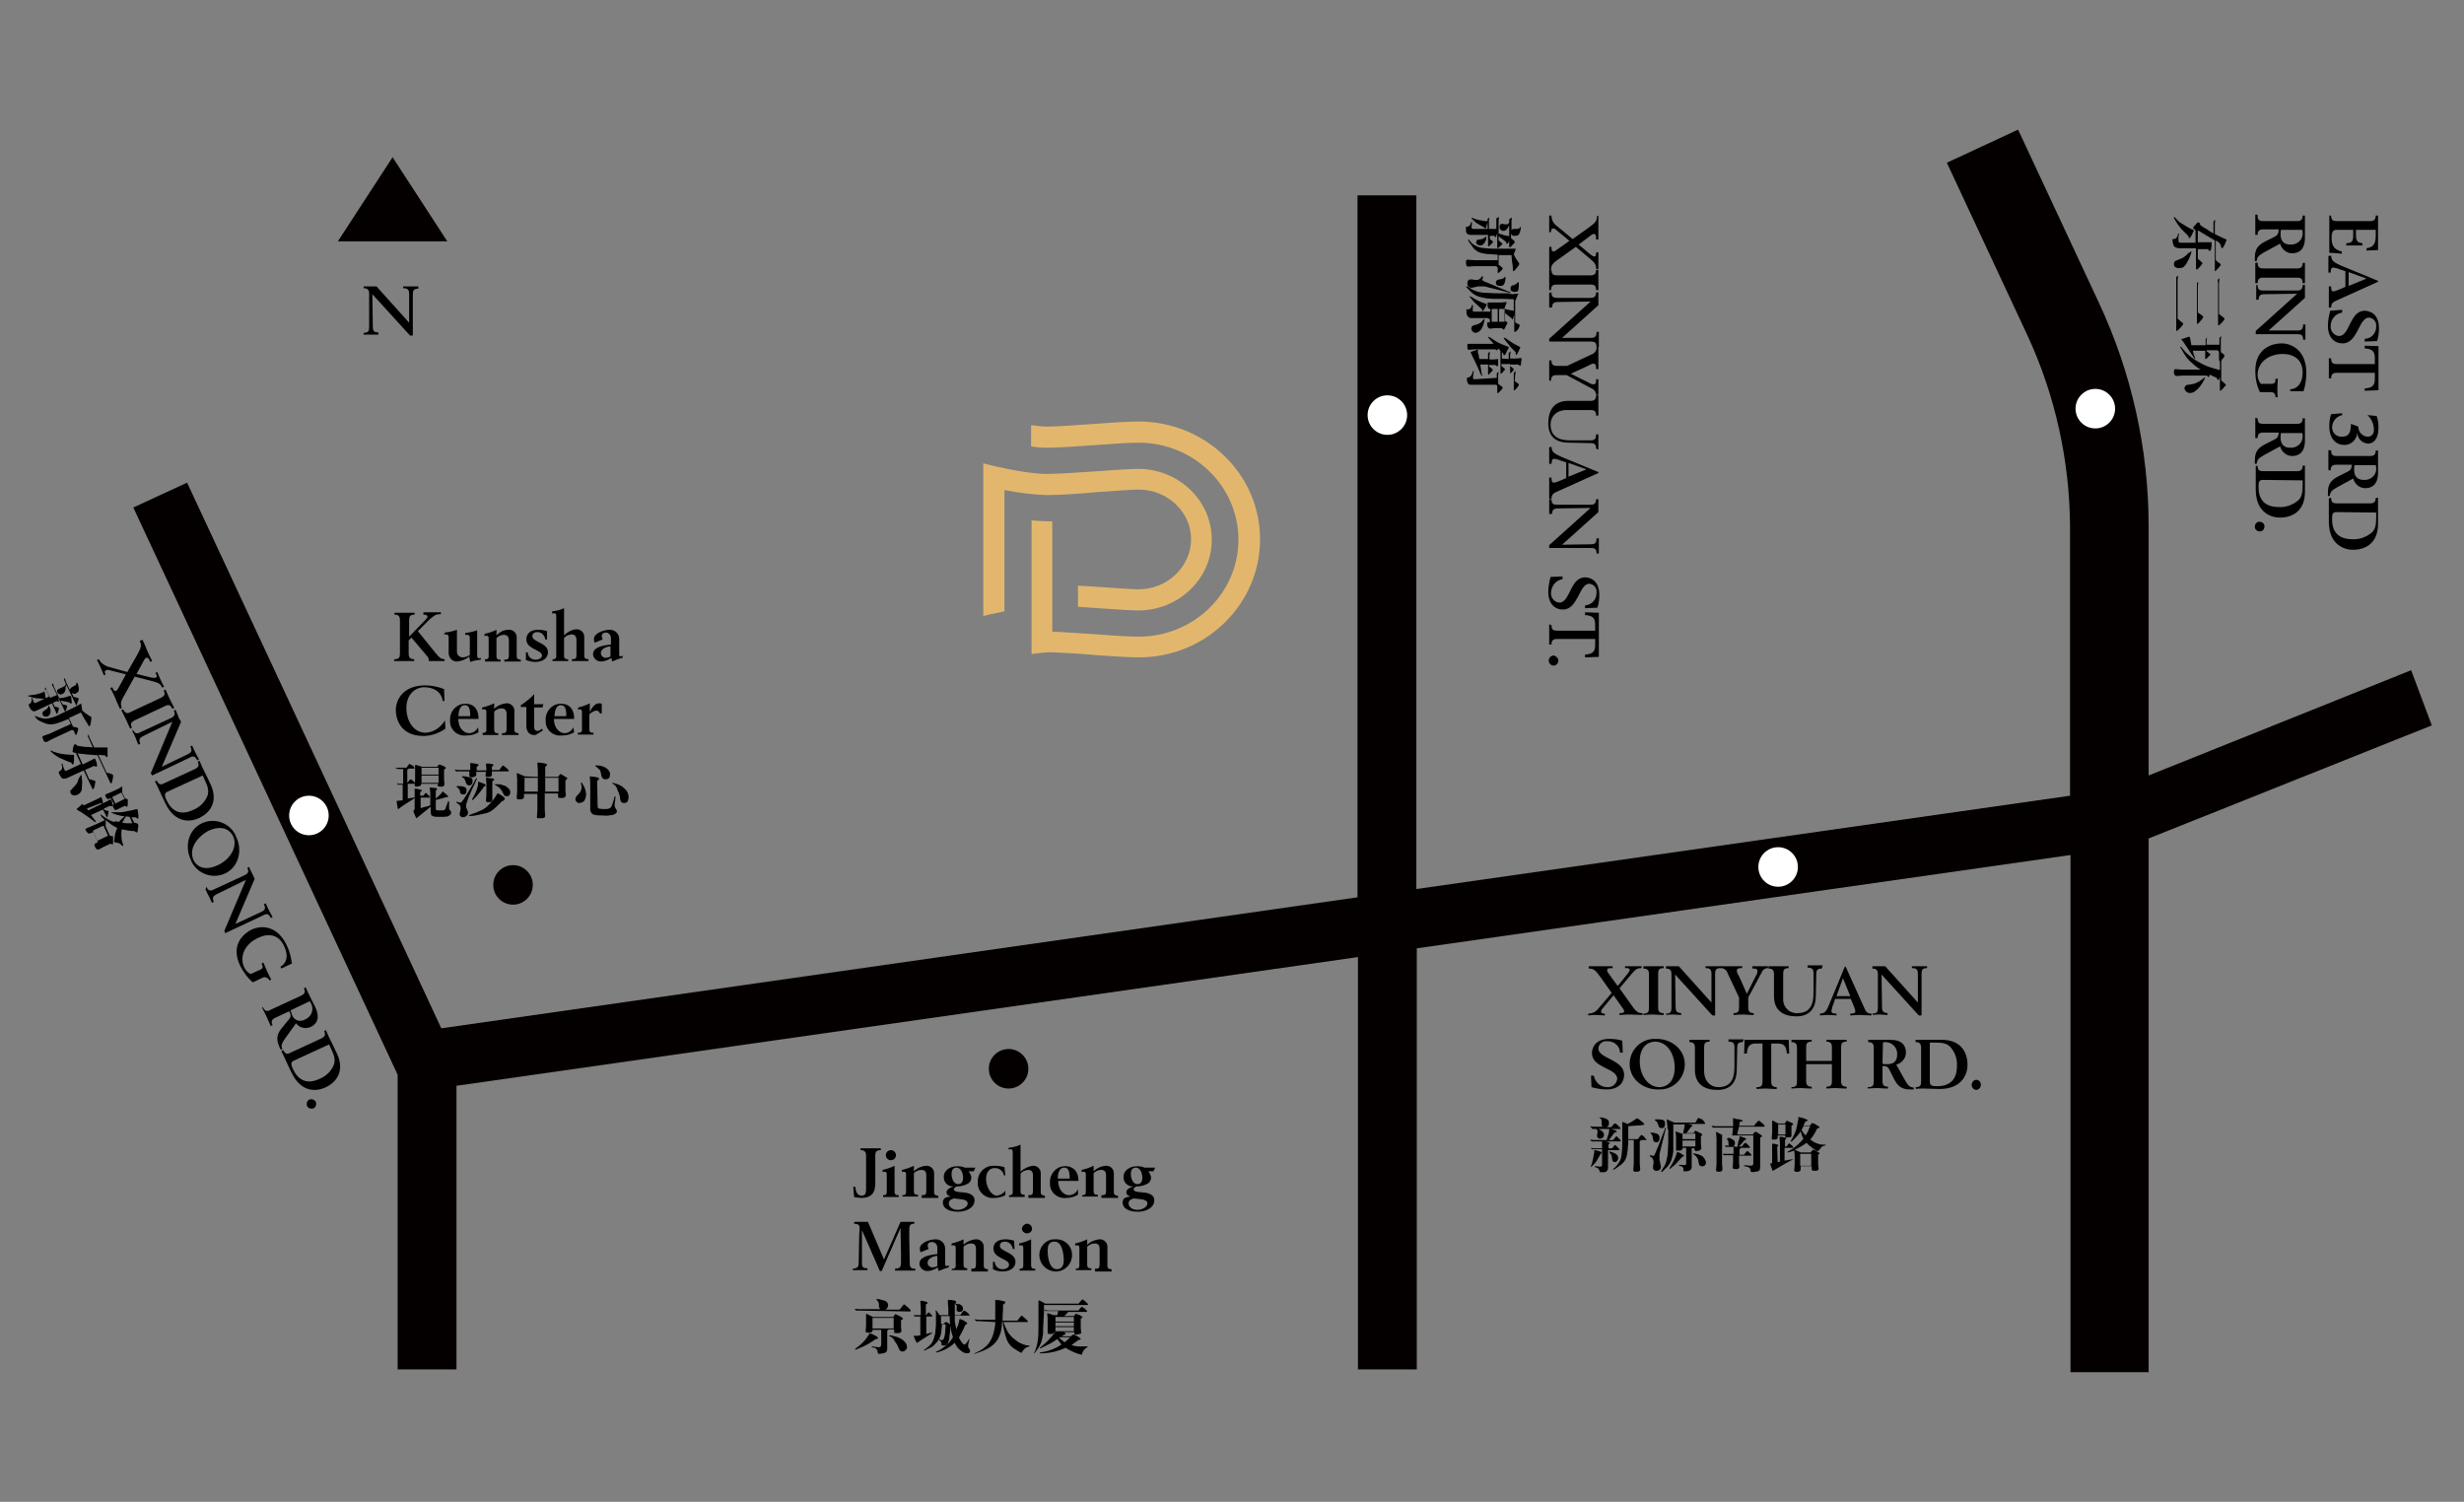 <?xml version="1.0" encoding="utf-8"?>
<!-- Generator: Adobe Illustrator 23.0.2, SVG Export Plug-In . SVG Version: 6.00 Build 0)  -->
<svg version="1.1" id="图层_1" xmlns="http://www.w3.org/2000/svg" xmlns:xlink="http://www.w3.org/1999/xlink" x="0px" y="0px"
	 viewBox="0 0 536 326.7" style="enable-background:new 0 0 536 326.7;" xml:space="preserve">
<rect x="0" y="0" width="536" height="326.7" fill="#808080" stroke="none"/>
<style type="text/css">
	.st0{fill:#FFFFFF;fill-opacity:0;}
	.st1{fill:#050000;}
	.st2{fill:#FFFFFF;}
	.st3{fill:#E2B76D;}
</style>
<title>北京</title>
<g>
	<rect y="0" class="st0" width="536" height="326.7"/>
	<path class="st1" d="M524.5,145.8l-57.1,22.9v-54.2c0-16.8-3.7-33.4-10.8-48.6L439,28.2l-15.5,7.2l17.6,37.7
		c6,13,9.1,27.1,9.2,41.4v58.6l-142.2,20.3V42.5h-12.8v152.7L96,223.7l-31.8-68.3L40.7,105L29,110.4l24,51.5l33.5,71.9v64.1h12.8
		v-61.7l196.1-28v89.7h12.8v-91.6L450.4,186v112.5h17V182.4l61.6-24.6L524.5,145.8z"/>
	<polygon class="st1" points="97.3,52.5 73.5,52.5 85.4,34.2 	"/>
	<path d="M79.1,72.4c1,0,1.2-0.4,1.2-1.2v-7.3c0-0.8-0.3-1.2-1.2-1.2v-0.4c0.6,0,1.2,0,1.6,0s0.8,0,1.2,0l7.1,7.9V64
		c0-0.9-0.2-1.3-1.3-1.3v-0.4c0.6,0,1.2,0,1.6,0s1.1,0,1.7,0v0.5c-1,0-1.2,0.4-1.2,1.2v9h-0.6L81,64l0.1,7c0,1.1,0.3,1.3,1.2,1.3
		v0.5c-0.4,0-1.3,0-1.6,0s-1.2,0-1.6,0V72.4z"/>
	<circle class="st1" cx="219.4" cy="232.5" r="4.3"/>
	<circle class="st2" cx="386.8" cy="188.6" r="4.3"/>
	<circle class="st2" cx="67.2" cy="177.4" r="4.3"/>
	<circle class="st2" cx="455.8" cy="88.9" r="4.3"/>
	<circle class="st2" cx="301.8" cy="90.3" r="4.3"/>
	<circle class="st1" cx="111.6" cy="192.5" r="4.3"/>
	<path d="M347.7,46.9c0,1.4,0,2,0,2.6s0,1.2,0,2.6h-0.5c0-0.8,0-1.2-0.5-1.2c-0.2,0-0.4,0.1-0.5,0.2l-2.8,2.1l2.5,2.1
		c0.5,0.4,0.7,0.5,0.9,0.5s0.4-0.1,0.4-0.6v-0.3h0.5c0,1,0,1.4,0,1.8s0,0.8,0,1.8h-0.5c0-0.8-0.1-1.2-1.3-2.2l-3.1-2.6l-4.2,3
		c-1.1,0.8-1.2,1.3-1.2,2H337c0-1,0-1.9,0-2.5s0-1.5,0-2.5h0.5c0,0.8,0.1,1,0.4,1s0.4-0.1,0.8-0.4l2.7-1.9l-2.9-2.4
		c-0.2-0.2-0.4-0.3-0.6-0.3c-0.4,0-0.5,0.2-0.5,0.8H337c0-0.6,0-1.2,0-1.8s0-1.2,0-1.8h0.5c0,0.9,0.4,1.7,1.1,2.2l3.5,2.9l3.1-2.2
		c1.8-1.3,2.2-1.6,2.2-2.8L347.7,46.9z"/>
	<path d="M337.5,58.7c0,1,0.4,1.2,1.2,1.2h7.3c0.8,0,1.2-0.3,1.2-1.2h0.5c0,1.2,0,1.7,0,2.2s0,1,0,2.2h-0.5c0-1-0.4-1.2-1.2-1.2
		h-7.4c-0.8,0-1.2,0.3-1.2,1.2H337c0-1.2,0-1.7,0-2.2s0-1,0-2.2H337.5z"/>
	<path d="M337.5,63.6c0,1,0.4,1.2,1.2,1.2h7.3c0.8,0,1.2-0.3,1.2-1.2h0.5c0,0.6,0,1.2,0,1.6s0,0.8,0,1.2l-7.9,7.1h6.2
		c0.9,0,1.3-0.2,1.3-1.3h0.5c0,0.6,0,1.2,0,1.6s0,1.1,0,1.7h-0.5c0-1-0.4-1.2-1.2-1.2H337v-0.6l9-8.1l-7,0.1c-1.1,0-1.3,0.3-1.4,1.2
		H337c0-0.4,0-1.3,0-1.6s0-1.2,0-1.6L337.5,63.6z"/>
	<path d="M347.7,75.5c0,1.2,0,1.9,0,2.6s0,1.4,0,2.2h-0.5v-0.4c0-0.5-0.2-0.8-0.6-0.8c-0.1,0-0.3,0-1.4,0.6l-3.5,1.6l4,2
		c0.3,0.2,0.6,0.3,0.9,0.3c0.6,0,0.6-0.4,0.6-1.1h0.5c0,0.7,0,1.2,0,1.7s0,0.9,0,1.7h-0.5c0-0.5-0.3-1.1-0.8-1.3l-5.6-3h-2.2
		c-0.8,0-1.2,0.3-1.2,1.2H337c0-1.2,0-1.7,0-2.2s0-1,0-2.2h0.5c0,1,0.4,1.2,1.2,1.2h2.2l5.3-2.5c0.7-0.2,1.2-0.9,1.1-1.7L347.7,75.5
		z"/>
	<path d="M347.2,97.6c0-1-0.4-1.2-1.2-1.2l-4.8-0.1c-2.2,0-4.4-0.9-4.4-4.2c0-2.8,1.2-4.9,4.4-4.9h4.8c0.8,0,1.2-0.3,1.2-1.2h0.5
		c0,1.2,0,1.7,0,2.2s0,1,0,2.2h-0.5c0-1-0.4-1.2-1.2-1.2h-5.2c-2.2,0-3.5,1.4-3.5,3.1c0,2.6,1.7,3.5,4.3,3.5c0.8,0,1.4,0,2.1,0h2.2
		c0.9,0,1.3-0.2,1.3-1.3h0.5c0,0.6,0,1.2,0,1.6s0,1.1,0,1.7L347.2,97.6z"/>
	<path d="M337.5,97.2c0.1,1,0.2,1.3,2.2,2.2l8,3.3v0.2l-9.1,4.1c-0.9,0.4-1.1,0.8-1.1,1.5H337c0-1,0-1.7,0-2.3s0-1.2,0-2.3h0.5
		c0,0.8,0.1,1.1,0.6,1.1c0.4-0.1,0.8-0.2,1.2-0.4l1.4-0.6v-3.4l-1.2-0.4c-0.4-0.2-0.9-0.3-1.4-0.4c-0.4,0-0.5,0.2-0.6,1.1H337
		c0-1.3,0-1.4,0-1.8s0-0.5,0-1.8L337.5,97.2z M341.2,103.7l3.9-1.6l-3.9-1.4V103.7z"/>
	<path d="M337.5,108.6c0,1,0.4,1.2,1.2,1.2h7.3c0.8,0,1.2-0.3,1.2-1.2h0.5c0,0.6,0,1.2,0,1.6s0,0.8,0,1.2l-7.9,7.1l6.2-0.1
		c0.9,0,1.3-0.2,1.3-1.3h0.5c0,0.6,0,1.2,0,1.6s0,1.1,0,1.7h-0.5c0-1-0.4-1.2-1.2-1.2H337v-0.6l9-8.1l-7,0.1c-1.1,0-1.3,0.3-1.4,1.2
		H337c0-0.4,0-1.3,0-1.6s0-1.2,0-1.6L337.5,108.6z"/>
	<path d="M339.9,125.4v0.6c-1.4,0.2-2.4,1.4-2.5,2.9c-0.1,1.1,0.7,2.1,1.8,2.2c2.4,0,2.3-5.5,5.6-5.5c0.8,0,3.1,0.4,3.1,3.8
		c0,0.9-0.1,1.9-0.4,2.8l-2.7,0.1v-0.6c1.4-0.1,2.5-1.2,2.5-2.7v-0.1c0.1-1-0.6-1.8-1.5-1.9c0,0,0,0-0.1,0c-2.2,0-2.4,5.6-5.7,5.6
		c-1.8,0-3.2-1.3-3.2-3.8c0-1.1,0.2-2.2,0.5-3.3L339.9,125.4z"/>
	<path d="M337.5,136c0,1,0.4,1.2,1.2,1.2h8.3v-1.3c0-1.2-0.3-2-2.2-2.1v-0.6l3,0.1c0,1.6,0,3.2,0,4.8s0,3.2,0,4.8l-3,0.1v-0.6
		c1.9-0.1,2.2-0.9,2.2-2.1V139h-8.3c-0.8,0-1.2,0.3-1.2,1.2H337c0-1.2,0-1.7,0-2.2s0-1,0-2.2L337.5,136z"/>
	<path d="M339,143.7c0,0.6-0.5,1.1-1,1.1c-0.6,0-1.1-0.5-1.1-1.1s0.5-1.1,1.1-1.1C338.5,142.7,339,143.2,339,143.7z"/>
	<path d="M329.3,55.3c0.2,0.6,0.6,1.1,0.9,1.6l0.2,0.3l0.1,0.2v0.1c-0.1,0.2-0.3,0.5-0.5,0.7c-0.2,0.3-0.4,0.5-0.6,0.7
		c-0.1,0.1-0.2,0.1-0.2,0.1s-0.1-0.1-0.1-0.2v-0.6l-0.2-1.5l-0.1-1.2H326v2.1c0.6,0.4,0.9,0.7,0.9,0.8s-0.1,0.1-0.1,0.2
		c-0.1,0.1-0.2,0.3-0.5,0.5s-0.4,0.4-0.4,0.3c-0.1,0-0.1-0.1-0.1-0.2v-1c-0.1-0.1-0.2-0.1-0.3-0.3h-4.8l-1.3,0.1
		c-0.1,0-0.2-0.1-0.3-0.1c-0.1-0.1-0.2-0.3-0.2-0.7s0-0.6,0.1-0.6c0.1-0.1,0.2-0.1,0.3-0.1l1.5,0.1h5v-1.2l-1.6-0.1
		c-0.6,0-1.2-0.1-1.7-0.2c-0.5-0.1-1-0.3-1.4-0.6s-0.7-0.6-0.9-1c-0.2-0.3-0.4-0.5-0.6-0.8l-0.2-0.4c-0.1-0.1-0.1-0.2,0-0.2
		s0.1,0,0.1,0l0.4,0.5c0.6,0.7,1.4,1.1,2.3,1.3c0.8,0.1,1.7,0.2,2.5,0.2h2.7h0.7h1h0.5h0.1c0,0,0,0.1,0,0.2L329.3,55.3z M326.1,47.2
		l-0.1,0.7v2.9l0.7,0.2l0.6,0.2l0.6,0.1l0.5,0.1h0.2c0,0,0,0.1,0,0.2c0,0.1-0.2,0.4-0.3,0.8S328,53,327.8,53s-0.1-0.2-0.2-0.4
		l-1.6-1.2v0.9c0.2,0.2,0.4,0.3,0.6,0.5c0.2,0.1,0.2,0.2,0.2,0.2c0,0.1,0,0.1-0.1,0.2c-0.1,0.1-0.3,0.3-0.5,0.5s-0.4,0.3-0.4,0.3
		l-0.1-0.1v-3.2c-0.1,0.3-0.1,0.5-0.3,0.8c0,0.1-0.1,0.1-0.1,0.1c-0.1,0-0.1-0.1-0.2-0.3h-1V52l0.5,0.4c0.1,0.1,0.2,0.2,0.2,0.2
		c0,0.1,0,0.1-0.1,0.2c-0.1,0.1-0.3,0.3-0.5,0.5s-0.3,0.3-0.4,0.3l-0.1-0.1v-2.4h-3.8c-0.3,0-0.5-0.1-0.7-0.2
		c-0.2-0.2-0.4-0.6-0.3-0.9c0-0.5,0-0.7,0-0.7s0,0,0.1,0s0.2,0,0.3,0c0.3-0.1,0.5-0.3,0.6-0.6l0.1-0.3c0-0.1,0.1-0.2,0.1-0.1
		c0.1,0,0.1,0.1,0.1,0.1v0.3l-0.1,0.6c0,0.3,0.1,0.5,0.3,0.5h3.2v-1.7v-0.5l0.4-0.3l-0.1,0.6v1.9h1.6V48v-0.5L326.1,47.2z
		 M322.9,49.5c-0.7-0.4-1.1-0.6-1.4-0.8c-0.4-0.2-0.7-0.5-1-0.8l-0.3-0.3c-0.1-0.1-0.1-0.1-0.1-0.2s0.1,0,0.2,0l0.5,0.2
		c0.4,0.1,0.8,0.3,1.2,0.3l1,0.2h0.5h0.1c0,0,0.1,0.1,0,0.2l-0.1,0.4c-0.1,0.2-0.1,0.5-0.2,0.7s-0.1,0.3-0.2,0.3
		S322.9,49.6,322.9,49.5L322.9,49.5z M323.3,51.9c0,0.2-0.1,0.4-0.2,0.6c-0.1,0.2-0.2,0.4-0.4,0.6c-0.2,0.2-0.4,0.3-0.7,0.3
		c-0.2,0-0.4-0.1-0.6-0.2c-0.2-0.1-0.3-0.3-0.3-0.5s0.1-0.4,0.3-0.5c0.1-0.1,0.3-0.1,0.4-0.1c0.2,0,0.4-0.1,0.6-0.1
		c0.1,0,0.3-0.1,0.4-0.2l0.3-0.2c0.1-0.1,0.1-0.1,0.2-0.1s0.1,0,0,0.2L323.3,51.9z M328.3,49c-0.4,0.9-0.8,1.3-1.4,1.2
		c-0.2,0-0.4-0.1-0.5-0.3c-0.2-0.1-0.2-0.4-0.2-0.6c0-0.2,0.1-0.4,0.2-0.5s0.3-0.1,0.5-0.1l0.5,0.1h0.4c0.1,0,0.2,0,0.2-0.1l0.3-0.2
		c0.1,0,0.1,0,0.1,0.2L328.3,49z M328.9,47.3l-0.1,0.7v2.1c0.1-0.1,0.1-0.2,0.2-0.2c0.1-0.1,0.2-0.1,0.4-0.1h0.6
		c0.1,0,0.2,0,0.4-0.1c0.1,0,0.2-0.1,0.2-0.1l0.1-0.2c0-0.1,0.1-0.1,0.1-0.1s0.1,0.1,0,0.3v0.3c-0.2,0.8-0.4,1.3-0.7,1.3
		c-0.2,0.1-0.5,0.1-0.8,0.1s-0.5-0.2-0.6-0.5v1l0.6,0.5c0.1,0.1,0.2,0.2,0.2,0.3s0,0.2-0.1,0.3l-0.4,0.4c-0.2,0.2-0.3,0.4-0.4,0.4
		c0,0-0.1,0.1-0.2,0.1l-0.1-0.1v-5.5v-0.5L328.9,47.3z"/>
	<path d="M329,64l0.8-0.1h0.4h0.1l0,0c0,0.1,0,0.1-0.1,0.2l-0.6,1.4v4.6c0.2,0.2,0.5,0.3,0.7,0.4s0.3,0.2,0.3,0.3
		c-0.1,0.2-0.1,0.3-0.2,0.5c-0.1,0.3-0.3,0.5-0.5,0.7s-0.3,0.2-0.4,0.2l-0.1-0.1v-3.7c-0.1,0.4-0.2,0.7-0.3,1c0,0.1-0.1,0.1-0.1,0.1
		s-0.1-0.1-0.2-0.3l-0.8-0.6c-0.2-0.2-0.4-0.3-0.6-0.5v1.7c0.3,0.2,0.5,0.3,0.5,0.4s0,0.2-0.1,0.3c0,0-0.1,0.2-0.3,0.6
		c-0.2,0.4-0.3,0.6-0.4,0.6s-0.2-0.1-0.4-0.3H325l-0.9,0.1c-0.4-0.1-0.6-0.4-0.6-1.1c0-0.2,0.1-0.3,0.3-0.3h0.3v-0.6l-0.2-0.1
		l-0.1-0.2h-3.7c-0.2,0-0.4,0-0.6-0.2c-0.2-0.1-0.3-0.3-0.4-0.5S319,68,319,67.7c0-0.1,0-0.3,0-0.4c0,0,0.1,0,0.3,0
		c0.2,0,0.4,0,0.5-0.2c0.1-0.1,0.3-0.2,0.3-0.4l0.1-0.3c0-0.1,0.1-0.1,0.1-0.1c0.1,0,0.1,0.1,0.1,0.2v0.4c-0.1,0.5,0,0.8,0,0.8
		c0.1,0.1,0.2,0.1,0.3,0.1h3.5v-0.6H324c-0.1,0-0.2-0.1-0.3-0.2c-0.1-0.2-0.1-0.4-0.1-0.6s0-0.3,0-0.5c0-0.1,0.1-0.1,0.2-0.1h1.1
		h1.7l1.1-0.1c0.1,0.1,0.1,0.2,0,0.2l-0.4,1.1v0.2c0.7,0.2,1.3,0.3,2,0.4v-2.5l-2.6-0.1h-2l-1.3-0.1c-0.6-0.1-1.2-0.2-1.8-0.4
		c-0.9-0.3-1.6-0.9-2.2-1.6l-0.4-0.4c0,0,0-0.1,0-0.2c0,0,0.1,0,0.2,0l0.3,0.2c0.5,0.3,0.9,0.6,1.5,0.8c0.8,0.3,1.6,0.4,2.4,0.4
		c1.1,0.1,2,0.1,2.8,0.1h1.8L329,64z M328.1,63.4l0.4,0.1c0.1,0,0.1,0.1,0.1,0.1l0,0c0,0.1-0.1,0.1-0.2,0.1l-0.3-0.1l-1.2-0.3
		l-1.6-0.4l-1.6-0.4c-0.4-0.1-0.7-0.2-0.9-0.2h-0.6h-0.5c-0.2,0-0.3,0-0.5,0.1l-0.6,0.1c-0.2,0.1-0.4,0.1-0.6,0.1s-0.4-0.1-0.5-0.2
		c-0.2-0.2-0.3-0.4-0.3-0.7c0-0.2,0-0.5,0.2-0.7c0.1-0.1,0.2-0.2,0.4-0.2c0.2,0,0.3,0,0.5,0s0.4,0.1,0.5,0.1c0.2,0,0.3,0,0.5,0
		c0.3,0,0.6-0.2,0.8-0.4c0.1-0.1,0.2-0.3,0.3-0.4h0.1c0,0,0,0,0.1,0.1c0,0.1,0,0.3-0.1,0.4c-0.1,0.1-0.1,0.3,0,0.4
		c0.3,0.2,0.5,0.3,0.8,0.4l1.7,0.7C325.9,62.5,326.9,62.9,328.1,63.4L328.1,63.4z M322.4,67.3l-1.2-1.1c-0.5-0.4-0.9-0.9-1.3-1.4
		l-0.2-0.2c0-0.1-0.1-0.1,0-0.1s0.1,0,0.2,0l0.2,0.1c0.9,0.6,1.9,1.1,2.9,1.4l0.3,0.1h0.1l0,0v0.1c0,0.1-0.1,0.2-0.1,0.3
		c-0.1,0.2-0.2,0.5-0.4,0.7c-0.2,0.3-0.3,0.5-0.4,0.5S322.4,67.5,322.4,67.3z M321.1,72.4c-0.2,0-0.4,0-0.5-0.1
		c-0.2-0.1-0.4-0.3-0.5-0.6c-0.1-0.2,0-0.5,0.1-0.7c0.1-0.1,0.2-0.1,0.3-0.2c0.1,0,0.2-0.1,0.4-0.1l0.6-0.2c0.3-0.1,0.6-0.3,0.8-0.5
		l0.4-0.5c0-0.1,0.1-0.1,0.1-0.1h0.1c0,0,0,0.1,0,0.2s0,0.2-0.1,0.6c-0.1,0.5-0.3,0.9-0.5,1.3C322.1,71.9,321.6,72.3,321.1,72.4z
		 M324.5,67.2V70h1.3v-2.8H324.5z M327.5,60.2c0,0.3,0,0.7-0.1,1c-0.1,0.6-0.4,1-0.9,1c-0.3,0-0.6,0-0.9-0.2
		c-0.1-0.1-0.2-0.3-0.2-0.5c0-0.1,0-0.3,0.1-0.4c0.1-0.1,0.2-0.1,0.2-0.2l0.4-0.1l0.5-0.1c0.2,0,0.3-0.1,0.5-0.2
		c0.1-0.1,0.2-0.2,0.3-0.3C327.4,60.2,327.4,60.2,327.5,60.2L327.5,60.2z M326.1,67.2V70h1.2v-2.8H326.1z M329.4,63.5
		c-0.2,0-0.4-0.1-0.6-0.2c-0.2-0.1-0.2-0.3-0.2-0.5s0-0.3,0.1-0.5c0.1-0.1,0.2-0.1,0.3-0.2l0.4-0.1c0.2-0.1,0.4-0.2,0.5-0.3
		s0.1-0.2,0.2-0.2l0.1-0.1h0.1c0,0,0.1,0.1,0.1,0.3c0,0.4,0,0.8-0.1,1.3S329.9,63.5,329.4,63.5L329.4,63.5z"/>
	<path d="M325.6,82.2v-0.3v-0.7l0.4-0.3l-0.1,0.9v1.7l0.4,0.3l0.4,0.3c0.1,0.1,0.2,0.1,0.2,0.2s-0.1,0.2-0.2,0.4
		c-0.4,0.4-0.6,0.7-0.7,0.7c0,0.1-0.1,0.1-0.2,0.1c0,0-0.1,0-0.1-0.1v-1.5c-0.1-0.1-0.2-0.1-0.2-0.2H320c-0.2,0-0.4,0-0.5-0.1
		s-0.2-0.2-0.3-0.5c-0.1-0.2-0.1-0.5-0.1-0.7s0.1-0.3,0.2-0.3l0,0h0.2c0.3-0.1,0.5-0.3,0.7-0.7l0.2-0.6l0.1-0.1c0.1,0,0.1,0,0.1,0.1
		l-0.1,0.6c-0.1,0.6-0.1,0.9,0,1s0.1,0.1,0.2,0.1L325.6,82.2z M325.9,75.8c-0.1,0.3-0.2,0.4-0.3,0.4s-0.2-0.1-0.3-0.2h-4.7l-1.1,0.1
		c-0.1,0-0.2-0.1-0.2-0.1c-0.1-0.1-0.1-0.3-0.1-0.8c0-0.1,0-0.2,0-0.3c0-0.1,0.1-0.1,0.2-0.1h1.4h4.1l-0.3-0.4l-0.4-0.4l-0.4-0.5
		c-0.1-0.1-0.1-0.2-0.1-0.2s0.1,0,0.2,0l0.4,0.2L325,74c0.8,0.5,1.6,0.9,2.5,1.2l0.5,0.2l0.2,0.1v0.1c0,0.1,0,0.1-0.1,0.2
		c0,0.1-0.2,0.3-0.4,0.8s-0.4,0.7-0.5,0.7s-0.2-0.2-0.2-0.4L325.9,75.8z M321.8,78.1h1.9v-0.6v-0.7l0.4-0.3l-0.1,0.9v0.8h0.9l1-0.1
		c0,0,0,0.1,0,0.2c0,0.2,0,0.5,0,0.7c0,0.4-0.1,0.7-0.2,0.7s-0.2-0.1-0.4-0.3h-1.4v0.3c0.5,0.4,0.8,0.6,0.8,0.7s0,0.2-0.1,0.3
		l-0.4,0.4c-0.1,0.1-0.2,0.2-0.2,0.3c-0.1,0.1-0.1,0.1-0.2,0.1s-0.1-0.1-0.1-0.2v-2H322c0.1,0.4,0.1,0.8,0.2,1.2
		c0,0.4,0.1,0.6,0.1,0.6l0.1,0.5c0,0.1,0,0.2,0,0.2s-0.1,0-0.2-0.2l-0.2-0.4l-0.5-1.2l-0.9-1.9l-0.4-0.8l-0.2-0.5
		c-0.1-0.1-0.1-0.2-0.1-0.2l0.2-0.1l1.2-0.4c0.1,0,0.2-0.1,0.2,0l0,0c0,0,0,0.1,0,0.2v0.5C321.6,76.9,321.7,77.3,321.8,78.1
		L321.8,78.1z M328.2,78.1v-0.6v-0.7l0.4-0.4l-0.1,0.9V78h1.1l1.3-0.1c0.1,0,0.1,0.1,0.1,0.2c-0.1,1-0.2,1.5-0.3,1.5
		c-0.1,0-0.2-0.1-0.4-0.3h-1.8v0.3c0.5,0.4,0.7,0.6,0.8,0.7c0,0.1-0.1,0.2-0.1,0.3l-0.2,0.2l-0.3,0.3c-0.1,0.1-0.2,0.1-0.2,0.1
		s-0.1-0.1,0-0.1v-1.9h-1.9v0.4l0.7,0.6l0.1,0.1c0,0.1,0,0.2-0.1,0.2c-0.2,0.2-0.4,0.4-0.5,0.6c-0.2,0.2-0.3,0.2-0.3,0.2
		s-0.1-0.1-0.1-0.2V77v-0.7l0.4-0.3l-0.1,0.9V78L328.2,78.1z M329.7,76.6c-0.1-0.1-0.2-0.2-0.3-0.3l-0.6-0.6
		c-0.3-0.3-0.7-0.9-1.4-1.7l-0.2-0.3c-0.1-0.1-0.1-0.2,0-0.2s0.1,0,0.2,0l0.3,0.2c0.8,0.6,1.6,1.1,2.4,1.5l0.4,0.2l0.2,0.1v0.1
		c0,0-0.1,0.2-0.3,0.7c-0.1,0.3-0.3,0.5-0.4,0.8c-0.1,0.1-0.2,0.2-0.2,0.1C329.8,77,329.6,76.8,329.7,76.6L329.7,76.6z M329.5,82.9
		l0.4,0.3c0.1,0.1,0.3,0.2,0.4,0.3c0.1,0,0.1,0.1,0.1,0.2s0,0.2-0.2,0.4c-0.2,0.3-0.4,0.5-0.6,0.7c-0.1,0.1-0.2,0.2-0.2,0.1
		c0,0-0.1,0-0.1-0.1v-3v-0.7l0.4-0.4l-0.1,0.9L329.5,82.9z"/>
	<path d="M507.1,46.9c0,1,0.4,1.2,1.2,1.2h7.3c0.8,0,1.2-0.3,1.2-1.2h0.5c0,0.5,0,1.2,0,2c0,2.3,0,4.1,0,5.5l-2.5,0.1V54
		c1.4-0.2,2-0.9,2-2.7V50h-4.3v1.2c0,1.4,0.5,1.6,1.4,1.7v0.5h-1.6c-0.7,0-1.3,0-1.9,0v-0.5c1.2,0,1.5-0.4,1.5-1.7V50h-3.6
		c-0.7,0-1.1,0.3-1.1,1.7s0.3,2.6,2.2,3v0.5c-0.9-0.1-1.8-0.2-2.7-0.2c0-1.5,0-3.4,0-5.7c0-1.2,0-2,0-2.4L507.1,46.9z"/>
	<path d="M507.1,55.6c0.1,1,0.2,1.3,2.2,2.2l8,3.3v0.2l-9.1,4.1c-0.9,0.4-1.1,0.8-1.1,1.5h-0.5c0-1,0-1.7,0-2.3s0-1.2,0-2.3h0.5
		c0,0.8,0.1,1.1,0.5,1.1c0.4-0.1,0.8-0.2,1.2-0.4l1.4-0.6V59l-1.2-0.4c-0.4-0.2-0.9-0.3-1.4-0.4c-0.4,0-0.6,0.2-0.6,1.1h-0.5
		c0-1.3,0-1.4,0-1.8c0-0.4,0-0.5,0-1.8L507.1,55.6z M510.9,62.2l3.9-1.6l-3.9-1.4V62.2z"/>
	<path d="M509.5,67.4V68c-1.4,0.2-2.5,1.4-2.5,2.9c-0.1,1.1,0.7,2.1,1.8,2.2c2.4,0,2.3-5.5,5.6-5.5c0.8,0,3.1,0.4,3.1,3.8
		c0,0.9-0.1,1.9-0.4,2.8l-2.7,0.1v-0.6c1.4,0,2.5-1.2,2.5-2.6V71c0.1-1-0.6-1.8-1.5-1.9c0,0,0,0-0.1,0c-2.2,0-2.4,5.6-5.7,5.6
		c-1.8,0-3.2-1.3-3.2-3.8c0-1.1,0.2-2.2,0.5-3.3L509.5,67.4z"/>
	<path d="M507.1,78c0,1,0.4,1.2,1.2,1.2h8.3v-1.3c0-1.2-0.3-2-2.2-2.1v-0.6l3,0.1c0,1.6,0,3.2,0,4.8s0,3.2,0,4.8l-3,0.1v-0.5
		c1.9-0.1,2.2-0.9,2.2-2.1v-1.3h-8.3c-0.8,0-1.2,0.3-1.2,1.2h-0.5c0-1.2,0-1.7,0-2.2s0-1,0-2.2L507.1,78L507.1,78z"/>
	<path d="M517,90.5c0.3,0.8,0.4,1.7,0.4,2.5c0,2.7-1.2,3.5-2.3,3.5c-1.3-0.1-2.3-1.1-2.3-2.4l0,0c-0.1,1.5-1.3,2.7-2.8,2.7
		c-1.8,0-3.3-1.3-3.3-4.1c0-0.9,0.1-1.8,0.4-2.6l2.4-0.2v0.4c-1.3,0.3-2.2,1.4-2.2,2.7c0,1.1,0.9,2,2,2c0.1,0,0.1,0,0.2,0
		c1.7,0,1.9-1.4,1.9-2.8l1.6,0.6c0,1.1,0.8,2.1,2,2.2c0.9,0,1.4-0.6,1.4-1.5c0-1.2-0.5-2.4-1.4-3.2L517,90.5z"/>
	<path d="M507.1,98c0,1,0.4,1.2,1.2,1.2h7.3c0.8,0,1.2-0.3,1.2-1.2h0.5c0,0.7,0,1.3,0,1.9c0,1,0,2,0,2.9c0,2.6-1.3,3.4-2.8,3.4
		c-1.2,0-2.3-0.9-2.6-2.1l-3.5,1.9c-1.2,0.7-1.5,1-1.6,1.9h-0.4c0-0.2,0-0.4,0-0.7c0-2,0.7-2.8,2.5-3.7l1.2-0.6
		c1.3-0.6,1.4-0.8,1.5-1.8h-3.4c-0.8,0-1.2,0.3-1.2,1.2h-0.5c0-1.2,0-1.7,0-2.2s0-1,0-2.2L507.1,98z M512.2,101.2
		c-0.1,0.3-0.1,0.7-0.1,1c0,1.3,0.6,2.2,2.1,2.2c1.4,0.1,2.6-0.9,2.7-2.2c0-0.1,0-0.2,0-0.3c0-0.2,0-0.4-0.1-0.7H512.2z"/>
	<path d="M507.1,108.3c0,1,0.4,1.2,1.2,1.2h7.3c0.8,0,1.2-0.3,1.2-1.2h0.5c0,0.5,0,1,0,1.8c0,1.3,0,2.6,0,3.9c0,3.8-2.3,5.6-5.5,5.6
		c-1.6,0-5.2-0.9-5.2-6.1c0-1.1,0-2.3,0-3.5c0-0.6,0-1.2,0-1.6L507.1,108.3z M508.3,111.4c-0.8,0-1,0.3-1,1.5c0,2.4,1,4.4,4.4,4.4
		c1.6,0.1,3.2-0.5,4.4-1.6c0.6-0.7,0.8-1.5,0.8-3.2v-1L508.3,111.4z"/>
	<path d="M491.1,46.9c0,1,0.4,1.2,1.2,1.2h7.4c0.8,0,1.2-0.3,1.2-1.2h0.5c0,0.7,0,1.3,0,1.9c0,1,0,2,0,2.9c0,2.6-1.3,3.4-2.8,3.4
		c-1.2,0-2.3-0.9-2.6-2.1l-3.5,1.9c-1.2,0.7-1.5,1-1.6,1.9h-0.4c0-0.2,0-0.5,0-0.7c0-2,0.7-2.8,2.5-3.7l1.2-0.6
		c1.3-0.6,1.4-0.8,1.5-1.9h-3.4c-0.8,0-1.2,0.3-1.2,1.2h-0.5c0-1.2,0-1.7,0-2.2s0-1,0-2.2h0.5V46.9z M496.2,50
		c-0.1,0.3-0.1,0.7-0.1,1c0,1.3,0.6,2.2,2.1,2.2c1.4,0.1,2.6-0.9,2.7-2.2c0-0.1,0-0.2,0-0.3c0-0.2,0-0.4-0.1-0.7H496.2z"/>
	<path d="M491.1,57.1c0,1,0.4,1.3,1.2,1.3h7.4c0.8,0,1.2-0.3,1.2-1.2h0.5c0,1.2,0,1.7,0,2.2s0,1,0,2.2h-0.5c0-1-0.4-1.2-1.2-1.2
		h-7.4c-0.8,0-1.2,0.3-1.2,1.2h-0.5c0-1.2,0-1.7,0-2.2s0-1,0-2.2L491.1,57.1L491.1,57.1z"/>
	<path d="M491.1,62c0,1,0.4,1.2,1.2,1.2h7.4c0.8,0,1.2-0.3,1.2-1.2h0.5c0,0.6,0,1.2,0,1.6c0,0.4,0,0.8,0,1.2l-7.9,7.1h6.2
		c0.9,0,1.3-0.2,1.3-1.3h0.5c0,0.5,0,1.2,0,1.6c0,0.5,0,1.1,0,1.7H501c0-1-0.4-1.2-1.2-1.2h-9.1V72l9-8.1l-7,0.1
		c-1.1,0-1.3,0.3-1.4,1.2h-0.5c0-0.4,0-1.3,0-1.6s0-1.2,0-1.6H491.1z"/>
	<path d="M498.2,85.1v-0.4c1.6-0.1,2.7-1.4,2.7-3.7c0-2.8-2-4-4.3-4c-3.4,0-5.5,2.1-5.5,4.5c0,0.7,0.2,1.4,0.7,2h2.2
		c0.8,0,1-0.2,1-1.1h0.5c0,0.5-0.1,1.1-0.1,2s0,1.6,0.1,2H495c0-0.9-0.5-1.1-1.1-1.1h-2.3c-0.7-1.4-1-3-1-4.6c0-5.2,4-6,5.7-6
		c2.4,0,5.4,1.7,5.4,6.4c0,1.4-0.2,2.7-0.6,4C501.1,85.1,498.2,85.1,498.2,85.1z"/>
	<path d="M491.1,91c0,1,0.4,1.2,1.2,1.2h7.4c0.8,0,1.2-0.3,1.2-1.2h0.5c0,0.7,0,1.3,0,1.9c0,1,0,2,0,2.9c0,2.6-1.3,3.4-2.8,3.4
		c-1.2,0-2.3-0.9-2.6-2.1l-3.5,1.9c-1.2,0.7-1.5,1-1.6,1.9h-0.4c0-0.2,0-0.4,0-0.7c0-2,0.7-2.8,2.5-3.7l1.2-0.6
		c1.3-0.6,1.4-0.8,1.5-1.8h-3.4c-0.8,0-1.2,0.3-1.2,1.2h-0.5c0-1.2,0-1.7,0-2.2s0-1,0-2.2L491.1,91z M496.2,94.2
		c-0.1,0.3-0.1,0.7-0.1,1c0,1.3,0.6,2.2,2.1,2.2c1.4,0.1,2.6-0.9,2.7-2.3c0-0.1,0-0.2,0-0.3c0-0.2,0-0.4-0.1-0.6L496.2,94.2z"/>
	<path d="M491.1,101.3c0,1,0.4,1.2,1.2,1.2h7.4c0.8,0,1.2-0.3,1.2-1.2h0.5c0,0.5,0,1,0,1.8c0,1.3,0,2.6,0,3.9c0,3.8-2.3,5.6-5.5,5.6
		c-1.6,0-5.2-0.9-5.2-6.1c0-1.1,0-2.3,0-3.5c0-0.6,0-1.2,0-1.6L491.1,101.3z M492.3,104.4c-0.8,0-1,0.3-1,1.5c0,2.4,1,4.4,4.4,4.4
		c1.6,0.1,3.2-0.5,4.4-1.6c0.6-0.7,0.8-1.5,0.8-3.2v-1L492.3,104.4z"/>
	<path d="M492.6,114.5c0,0.6-0.4,1.1-1,1.1s-1.1-0.4-1.1-1s0.4-1.1,1-1.1l0,0C492.1,113.5,492.6,113.9,492.6,114.5L492.6,114.5z"/>
	<path d="M482,52.3v4.3c0.4,0.4,0.7,0.6,0.9,0.7c0.1,0.1,0.2,0.2,0.2,0.3s-0.1,0.2-0.2,0.3l-0.4,0.5c-0.4,0.4-0.6,0.6-0.6,0.6
		c-0.1,0-0.1-0.1-0.1-0.1v-6.6c-1.2-0.7-2.4-1.4-3.7-2.2v2.6h1.8h1.2v0.1c0,0.5,0,0.9-0.1,1.4c-0.1,0.2-0.2,0.4-0.3,0.4
		c-0.1,0-0.2-0.1-0.4-0.4h-2.2v2.1c0.4,0.3,0.7,0.6,1,0.9c0,0.1,0,0.2-0.2,0.4l-0.4,0.5c-0.1,0.1-0.3,0.3-0.4,0.4
		c-0.1,0.1-0.2,0.2-0.3,0.1l-0.1-0.1V54H474c-0.3,0-0.5-0.1-0.8-0.2c-0.3-0.2-0.4-0.4-0.5-0.8c-0.1-0.3-0.1-0.6-0.1-0.8
		c0-0.1,0-0.2,0-0.2h0.1c0.1,0,0.2,0,0.2,0c0.1,0,0.3-0.1,0.4-0.1c0.1-0.1,0.3-0.3,0.4-0.6l0.1-0.4c0-0.1,0.1-0.1,0.1-0.1
		c0.1,0,0.1,0,0.1,0.1l-0.1,0.5c0,0.3-0.1,0.6,0,0.9c0,0.2,0,0.3,0.1,0.4c0.1,0.1,0.2,0.1,0.3,0.1h3.3v-2.7
		c-0.3-0.3-0.5-0.4-0.5-0.5s0-0.2,0.1-0.3l0.4-0.4c0.3-0.4,0.5-0.6,0.7-0.5c0.2,0,0.2,0.2,0.3,0.5c0.3,0.3,0.6,0.5,1,0.7
		s0.8,0.5,1.1,0.7l0.8,0.5v-2.2v-0.4l0.4-0.4l-0.1,0.8v2.3c0.5,0.3,1,0.5,1.4,0.7s0.6,0.3,0.7,0.3l0.4,0.2c0.1,0,0.1,0.1,0,0.2
		l-0.2,0.5c0,0.1-0.1,0.3-0.2,0.5s-0.2,0.4-0.3,0.5c-0.1,0.1-0.1,0.2-0.2,0.2s-0.1-0.1-0.2-0.2l-0.1-0.4
		C482.9,52.8,482.5,52.6,482,52.3z M476,51.3c-0.5-0.5-1-1-1.5-1.5c-0.5-0.6-1-1.3-1.4-2l-0.2-0.4c0-0.1,0-0.1,0-0.2
		c0.1,0,0.1,0,0.2,0.1l0.3,0.3c0.4,0.5,0.9,0.9,1.5,1.2c0.6,0.4,1.3,0.8,1.9,1.1l0.3,0.1c0.1,0,0.1,0.1,0.1,0.1s0,0,0,0.1
		s-0.1,0.2-0.1,0.2c0,0.1-0.2,0.4-0.3,0.7c-0.1,0.2-0.2,0.4-0.4,0.6c0,0.1-0.1,0.1-0.2,0.1s-0.1-0.1-0.1-0.3L476,51.3z M476.6,54.7
		L476.6,54.7c0.2,0,0.1,0,0.1,0.1c0,0.2-0.1,0.5-0.2,0.7c-0.2,0.6-0.5,1.2-0.8,1.7c-0.4,0.7-0.8,1.1-1.4,1.1c-0.4,0.1-0.8,0-1.1-0.2
		c-0.2-0.1-0.3-0.3-0.3-0.6c0-0.2,0-0.3,0.1-0.5c0-0.1,0.1-0.1,0.2-0.2c0.1-0.1,0.3-0.1,0.4-0.2c0.3-0.1,0.7-0.3,1-0.4
		c0.4-0.2,0.7-0.4,1-0.7l0.4-0.4C476.4,54.9,476.6,54.7,476.6,54.7L476.6,54.7z"/>
	<path d="M473.7,69.3c0.4,0.4,0.7,0.6,0.9,0.8c0.2,0.1,0.3,0.2,0.3,0.3c0,0.1,0,0.2-0.1,0.3c-0.2,0.3-0.4,0.5-0.7,0.8
		c-0.3,0.3-0.5,0.5-0.6,0.5s-0.1-0.1-0.1-0.2V61.2v-0.9l0.4-0.4l-0.1,1L473.7,69.3z M478.2,61.3l-0.1,1V68c0.8,0.5,1.2,0.8,1.2,1
		c-0.2,0.3-0.4,0.6-0.6,0.8c-0.4,0.5-0.7,0.7-0.7,0.7l-0.1-0.1v-7.9v-0.9L478.2,61.3z M482.4,60.9l0.4-0.4l-0.1,1.1v6.7
		c0.4,0.3,0.7,0.6,0.9,0.7s0.3,0.3,0.3,0.4s-0.1,0.2-0.1,0.2l-0.4,0.5l-0.4,0.4c-0.2,0.2-0.3,0.3-0.4,0.3s-0.1-0.1-0.1-0.2v-8.9
		L482.4,60.9z"/>
	<path d="M482.9,80.5V79v-0.5l0.4-0.4l-0.1,0.9v3.8c0.2,0.1,0.4,0.3,0.6,0.5s0.4,0.3,0.4,0.4s0,0.2-0.2,0.3
		c-0.3,0.4-0.6,0.7-0.7,0.8C483.1,85,483,85,483,85c-0.1,0-0.1,0-0.1-0.1V82c-0.1,0.2-0.1,0.4-0.2,0.5c-0.1,0.2-0.2,0.2-0.2,0.2
		c-0.1-0.1-0.2-0.3-0.3-0.5c-0.5-0.2-1-0.5-1.5-0.7c-0.1,0.1-0.1,0.2-0.1,0.3c0,0.2-0.1,0.2-0.2,0.2s-0.2-0.1-0.3-0.3h-5.2l-1.5,0.1
		c-0.3-0.1-0.5-0.4-0.5-0.7c0-0.4,0-0.6,0.1-0.7c0.1,0,0.1-0.1,0.2-0.1l1.4,0.1h4.1c-0.9-0.5-1.6-1.2-2.4-1.9
		c-0.4-0.4-0.8-0.9-1.1-1.4c-0.2-0.4-0.5-0.8-0.7-1.2l-0.2-0.3c0-0.1,0-0.2,0-0.2s0.1,0,0.2,0.1l0.4,0.5c0.4,0.5,0.8,0.9,1.3,1.3
		c0.4,0.4,0.9,0.7,1.3,1c0.4,0.2,0.8,0.5,1.4,0.8s1.2,0.6,1.9,0.8C481.4,80.1,482.1,80.3,482.9,80.5z M482.7,76.5
		c-0.1-0.1-0.2-0.2-0.3-0.3H480v0.2l0.4,0.3c0.1,0.1,0.2,0.2,0.3,0.2c0.1,0,0.1,0.1,0.1,0.2s0,0.2-0.2,0.3l-0.3,0.3
		c-0.1,0.1-0.2,0.2-0.3,0.3c-0.1,0.1-0.2,0.1-0.2,0.1l-0.1-0.1v-1.7H477c0.1,0.5,0.3,1,0.4,1.3l0.1,0.3c0,0.1,0,0.2,0,0.2
		c-0.1,0-0.1,0-0.2-0.2l-0.2-0.3c-0.1-0.1-0.4-0.6-1-1.5l-1-1.5l-0.3-0.4c-0.2-0.2-0.3-0.4-0.3-0.4s0.1-0.1,0.3-0.1l1.2-0.4
		c0.1,0,0.2-0.1,0.3,0s0.1,0.1,0.1,0.2l0.1,0.5c0.1,0.4,0.1,0.8,0.2,1.1h3.1v-0.8v-0.5l0.3-0.4l-0.1,0.8V75h2.8v-1v-0.5l0.4-0.4
		l-0.1,0.8v2.7c0.5,0.4,0.8,0.6,0.8,0.7s0,0.2-0.1,0.3c-0.1,0.3-0.3,0.5-0.6,0.7c-0.2,0.2-0.3,0.2-0.4,0.2l-0.1-0.1L482.7,76.5z
		 M479.2,82.4c0.1-0.1,0.2-0.1,0.2-0.2c0.1-0.1,0.1-0.1,0.2-0.1s0.1,0,0,0.2c-0.1,0.3-0.3,0.7-0.5,1c-0.3,0.5-0.6,0.9-1,1.3
		c-0.3,0.3-0.6,0.5-0.9,0.7c-0.2,0.1-0.5,0.2-0.8,0.2s-0.6-0.1-0.8-0.3c-0.2-0.2-0.4-0.4-0.4-0.7c0-0.3,0.1-0.5,0.4-0.7
		c0.1-0.1,0.3-0.1,0.4-0.1c0.2,0,0.6-0.1,1.2-0.2C477.9,83.3,478.6,82.9,479.2,82.4L479.2,82.4z"/>
	<path d="M185.6,258.2h0.5c0,1.3,0.6,1.9,1.3,1.9s1-0.3,1-1.5v-7.2c0-0.8-0.3-1.2-1.2-1.2v-0.4c1.2,0,1.7,0,2.2,0s1,0,2.2,0v0.4
		c-1,0-1.2,0.4-1.2,1.2v6.1c0,2.2-1.1,3.1-3,3.1c-0.5,0-1.1-0.1-1.6-0.2L185.6,258.2z"/>
	<path d="M192.1,260h0.1c0.5,0,0.7-0.2,0.7-0.7v-3.8c0-0.4-0.1-0.6-0.5-0.6c-0.1,0-0.3,0-0.4,0.1v-0.5c0.9-0.2,1.8-0.5,2.6-0.9v5.7
		c0,0.4,0.2,0.7,0.6,0.7c0.1,0,0.1,0,0.2,0h0.1v0.4c-0.5,0-1.2,0-1.7,0s-1.2,0-1.7,0L192.1,260z M193.8,250.2c0.6,0,1.1,0.5,1.1,1.1
		s-0.5,1.1-1.1,1.1s-1.1-0.5-1.1-1.1S193.2,250.2,193.8,250.2z"/>
	<path d="M196.3,260h0.1c0.5,0,0.7-0.2,0.7-0.7v-3.8c0-0.4-0.1-0.6-0.5-0.6c-0.1,0-0.3,0-0.4,0.1v-0.5c0.9-0.2,1.8-0.5,2.6-0.9v1.2
		c0.7-0.7,1.6-1.1,2.6-1.2c1-0.1,1.8,0.7,1.8,1.6c0,0.1,0,0.2,0,0.4v3.8c0,0.5,0.3,0.7,0.9,0.7v0.5c-0.4,0-1.3,0-1.8,0s-1.4,0-1.8,0
		V260c0.8,0,1-0.1,1-1v-3.3c0-1.1-0.6-1.2-1.1-1.2c-0.6,0-1.2,0.3-1.6,0.7v4c0,0.4,0.2,0.7,0.6,0.7c0.1,0,0.1,0,0.2,0h0.1v0.4
		c-0.5,0-1.2,0-1.7,0s-1.2,0-1.7,0L196.3,260z"/>
	<path d="M211.8,254.8h-1.1c0.3,0.4,0.5,0.8,0.6,1.3c0,0.5-0.2,1-0.6,1.3c-0.8,0.5-1.7,0.7-2.6,0.7c-0.4,0.2-0.6,0.4-0.6,0.6
		c0,0.4,0.4,0.6,2,0.7s2.5,0.7,2.5,1.7c0,1.7-1.9,2.5-3.6,2.5c-2.1,0-3.3-0.8-3.3-2s1.1-1.2,1.7-1.3l0,0c-0.8-0.3-0.9-0.6-0.9-1
		s0.5-0.9,1.6-1.2l0,0c-1.2,0.1-2.2-0.8-2.2-2V256c0-1.2,1.1-2.3,3-2.3c0.6,0,1.1,0.1,1.6,0.3h2.3L211.8,254.8z M210.5,261.8
		c0-1.1-2.2-0.9-2.9-1.1c-0.9,0.2-1.2,0.6-1.2,1.1c0,0.8,0.9,1.4,1.9,1.4S210.5,262.6,210.5,261.8L210.5,261.8z M207,255.4
		c0,1.2,0.6,2.2,1.4,2.2s1.1-0.6,1.1-1.4c0-1.2-0.6-2.2-1.4-2.2S207,254.6,207,255.4z"/>
	<path d="M218.7,255.7h-0.3c-0.2-1-1-1.6-2-1.6c-1.1,0-1.9,0.8-1.9,2.4c0,1.5,1,3.6,2.4,3.6c0.7-0.1,1.4-0.5,1.8-1.1v1
		c-0.7,0.4-1.6,0.6-2.4,0.6c-1.8,0.2-3.4-1.1-3.6-2.9c0-0.2,0-0.3,0-0.5c-0.1-1.9,1.3-3.5,3.2-3.6c0.1,0,0.3,0,0.4,0
		c0.8,0,1.5,0.1,2.2,0.3L218.7,255.7z"/>
	<path d="M219.5,260h0.1c0.3,0.1,0.7-0.2,0.7-0.5c0-0.1,0-0.1,0-0.2v-8.7c0-0.4-0.1-0.6-0.5-0.6c-0.1,0-0.3,0-0.4,0.1v-0.4
		c0.9-0.1,1.8-0.3,2.6-0.7v5.9c0.7-0.7,1.6-1.1,2.6-1.3c1-0.1,1.8,0.7,1.8,1.6c0,0.1,0,0.2,0,0.4v3.8c0,0.5,0.4,0.7,0.9,0.7v0.5
		c-0.4,0-1.3,0-1.8,0s-1.4,0-1.8,0V260c0.8,0,1-0.1,1-1v-3.3c0-1.1-0.6-1.2-1.1-1.2c-0.6,0.1-1.2,0.3-1.6,0.8v3.9
		c0,0.5,0.3,0.7,0.7,0.7h0.2v0.5c-0.5,0-1.2,0-1.7,0s-1.2,0-1.7,0V260z"/>
	<path d="M234.5,259.9c-0.8,0.5-1.7,0.7-2.6,0.7c-1.8,0.2-3.4-1.1-3.5-2.9c0-0.1,0-0.3,0-0.4c-0.1-1.9,1.3-3.5,3.1-3.6
		c0.1,0,0.3,0,0.4,0c1.1,0,2.7,0.7,2.7,3.2h-4.4c0,2.2,1.4,3.1,2.3,3.1c0.9,0,1.6-0.5,2-1.3V259.9z M232.7,256.4
		c0-1.4-0.2-2.4-1.2-2.4s-1.4,1.1-1.4,2.4H232.7z"/>
	<path d="M235.4,260h0.1c0.5,0,0.7-0.2,0.7-0.7v-3.8c0-0.4-0.1-0.6-0.5-0.6c-0.1,0-0.3,0-0.4,0.1v-0.5c0.9-0.2,1.8-0.5,2.6-0.9v1.2
		c0.7-0.7,1.6-1.1,2.6-1.2c1-0.1,1.8,0.7,1.8,1.6c0,0.1,0,0.2,0,0.4v3.8c0,0.5,0.3,0.7,0.9,0.7v0.5c-0.4,0-1.3,0-1.8,0s-1.4,0-1.8,0
		V260c0.8,0,1-0.1,1-1v-3.3c0-1.1-0.6-1.2-1.1-1.2c-0.6,0-1.2,0.3-1.6,0.7v4c0,0.4,0.2,0.7,0.6,0.7c0.1,0,0.1,0,0.2,0h0.1v0.4
		c-0.5,0-1.2,0-1.7,0s-1.2,0-1.7,0L235.4,260z"/>
	<path d="M250.9,254.8h-1.1c0.3,0.4,0.5,0.8,0.6,1.3c0,0.5-0.2,1-0.6,1.3c-0.8,0.5-1.7,0.7-2.6,0.7c-0.4,0.2-0.6,0.4-0.6,0.6
		c0,0.4,0.4,0.6,2,0.7s2.5,0.7,2.5,1.7c0,1.7-1.9,2.5-3.6,2.5c-2.1,0-3.3-0.8-3.3-2s1.1-1.2,1.7-1.3l0,0c-0.8-0.3-0.9-0.6-0.9-1
		s0.5-0.9,1.6-1.2l0,0c-1.2,0.1-2.2-0.8-2.2-2V256c0-1.2,1.1-2.3,3-2.3c0.6,0,1.1,0.1,1.6,0.3h2.3L250.9,254.8z M249.6,261.8
		c0-1.1-2.2-0.9-2.9-1.1c-0.9,0.2-1.2,0.6-1.2,1.1c0,0.8,0.9,1.4,1.9,1.4S249.6,262.6,249.6,261.8L249.6,261.8z M246,255.4
		c0,1.2,0.6,2.2,1.4,2.2s1.1-0.6,1.1-1.4c0-1.2-0.6-2.2-1.4-2.2S246,254.6,246,255.4z"/>
	<path d="M185.5,276c1.2-0.1,1.3-0.5,1.3-1.6l0.1-5.6c0-0.5,0.1-1,0.1-1.4c0-1-0.2-1.1-1.2-1.2v-0.4c0.5,0,1.2,0,1.6,0s0.8,0,1.4,0
		l3.5,8.2l3.6-8.2c0.5,0,1,0,1.5,0s0.9,0,1.5,0v0.4c-0.7,0-1.1,0.2-1.1,1.2c0,0.6,0,1.6,0,2.3l0.1,5c0,1.1,0.3,1.3,1.2,1.3v0.4
		c-0.7,0-1.6,0-2.2,0s-1.4,0-2.2,0V276c1-0.1,1.3-0.2,1.3-1.5c0-0.5,0-1.1,0-1.7l-0.1-5.7l0,0l-4.1,9.4h-0.4l-3.9-8.9l0,0v7.2
		c0,0.8,0.2,1.1,1.2,1.1v0.4c-0.5,0-1.1,0-1.6,0s-1.1,0-1.6,0L185.5,276z"/>
	<path d="M206.4,275.7c-0.8,0.2-1.5,0.5-2.2,0.8c-0.1-0.3-0.2-0.5-0.2-0.8c-0.7,0.5-1.5,0.8-2.3,0.8c-0.9,0-1.6-0.7-1.7-1.5
		c0-1.3,1.2-1.9,3.9-2.2v-1.4c0-0.6-0.4-1.1-1-1.2c-0.1,0-0.1,0-0.2,0c-0.4,0-0.9,0.1-0.9,0.8c0,0.2,0.1,0.5,0.2,0.7l-1.7,0.7
		c-0.2-0.2-0.2-0.5-0.2-0.8c0-1.2,2-2,3.5-2c1.1,0,2,0.9,2,2v3.4c0,0.3,0.1,0.4,0.3,0.4s0.4-0.1,0.5-0.1L206.4,275.7z M203.9,273.2
		c-1.3,0.1-2.1,0.8-2.1,1.4c-0.1,0.5,0.3,1,0.9,1.1h0.1c0.4,0,0.8-0.1,1.1-0.3c0-0.1,0-0.4,0-0.6V273.2z"/>
	<path d="M207.1,276h0.1c0.3,0.1,0.7-0.2,0.7-0.5c0-0.1,0-0.1,0-0.2v-3.8c0-0.4-0.1-0.6-0.5-0.6c-0.1,0-0.3,0-0.4,0.1v-0.5
		c0.9-0.2,1.8-0.5,2.6-0.9v1.2c0.7-0.7,1.6-1.1,2.6-1.2s1.8,0.7,1.8,1.6c0,0.1,0,0.2,0,0.4v3.8c0,0.5,0.4,0.7,0.9,0.7v0.5
		c-0.4,0-1.3,0-1.8,0s-1.4,0-1.8,0V276c0.8,0,1-0.1,1-1v-3.3c0-1.1-0.6-1.2-1.1-1.2c-0.6,0-1.2,0.3-1.6,0.7v4c0,0.5,0.3,0.7,0.7,0.7
		h0.1v0.4c-0.5,0-1.2,0-1.7,0s-1.2,0-1.7,0L207.1,276z"/>
	<path d="M216,274.5h0.4c0,0.9,0.8,1.7,1.8,1.6c0.7,0,1.3-0.4,1.3-1c0-1.3-3.4-1.3-3.4-3.5c0-1.1,0.8-2,2.6-2c0.6,0,1.3,0.1,1.9,0.3
		l0.1,1.8h-0.4c-0.1-0.9-0.8-1.6-1.7-1.6c-0.6,0-1.1,0.3-1.1,0.9c0,1.3,3.4,1.4,3.4,3.5c0,1.2-1,2.1-2.9,2.1c-0.7,0-1.4-0.2-2-0.5
		L216,274.5z"/>
	<path d="M221.8,276h0.1c0.5,0,0.7-0.2,0.7-0.7v-3.8c0-0.4-0.1-0.6-0.5-0.6c-0.1,0-0.3,0-0.4,0.1v-0.5c0.9-0.2,1.8-0.5,2.6-0.9v5.7
		c0,0.4,0.2,0.7,0.6,0.7c0.1,0,0.1,0,0.2,0h0.1v0.4c-0.5,0-1.2,0-1.7,0s-1.2,0-1.7,0L221.8,276z M223.4,266.2c0.6,0,1.1,0.5,1.1,1.1
		s-0.5,1-1.1,1s-1.1-0.5-1.1-1S222.9,266.2,223.4,266.2z"/>
	<path d="M229.6,269.6c1.9-0.1,3.5,1.3,3.6,3.2c0,0.1,0,0.3,0,0.4c-0.1,2-1.8,3.5-3.7,3.4c-1.8-0.1-3.3-1.5-3.4-3.4
		c-0.1-1.9,1.3-3.5,3.1-3.6C229.3,269.6,229.5,269.6,229.6,269.6z M229.9,276.1c1.2,0,1.5-1,1.5-1.9c0-1.3-0.3-4.1-2-4.1
		c-1.4,0-1.5,1.1-1.5,2C227.9,273.3,228.2,276.1,229.9,276.1z"/>
	<path d="M234,276h0.1c0.5,0,0.7-0.2,0.7-0.7v-3.8c0-0.4-0.1-0.6-0.5-0.6c-0.1,0-0.3,0-0.4,0.1v-0.5c0.9-0.2,1.8-0.5,2.6-0.9v1.2
		c0.7-0.7,1.7-1.1,2.6-1.2c1-0.1,1.8,0.7,1.8,1.6c0,0.1,0,0.2,0,0.4v3.8c0,0.5,0.3,0.7,0.9,0.7v0.5c-0.4,0-1.3,0-1.8,0s-1.4,0-1.8,0
		V276c0.8,0,1-0.1,1-1v-3.3c0-1.1-0.6-1.2-1.1-1.2c-0.6,0-1.2,0.3-1.6,0.7v4c0,0.4,0.2,0.7,0.6,0.7c0.1,0,0.1,0,0.2,0h0.1v0.4
		c-0.5,0-1.2,0-1.7,0s-1.2,0-1.7,0L234,276z"/>
	<path d="M186.8,285.1h-0.6l-0.3-0.4l0.9,0.1h4.7c-0.1-0.1-0.2-0.2-0.2-0.3c-0.1-0.1-0.1-0.3-0.1-0.4v-0.2c0-0.4-0.1-0.7-0.4-1
		l-0.1-0.1c-0.1-0.1-0.1-0.2,0.1-0.2c0.2,0,0.4,0,0.7,0.1c0.4,0.1,0.7,0.2,1.1,0.3c0.3,0.2,0.6,0.5,0.6,0.9s-0.2,0.8-0.6,1h3.1
		l0.7-0.9c0.1-0.2,0.2-0.2,0.3-0.2s0.2,0,0.3,0.2c0.3,0.2,0.5,0.4,0.8,0.7c0.2,0.2,0.4,0.4,0.3,0.5c-0.1,0.1-0.1,0.1-0.2,0.1
		L186.8,285.1z M190.5,291.3c-1.1,0.8-2.3,1.5-3.6,2l-0.5,0.2l-0.2,0.1c-0.1,0-0.2,0-0.2,0c0-0.1,0-0.1,0.1-0.2l0.2-0.2l0.3-0.2
		c0.9-0.7,1.7-1.5,2.3-2.5l0.2-0.3c0-0.1,0.1-0.1,0.1-0.1h0.1l0.4,0.1l0.6,0.3l0.5,0.3c0.1,0.1,0.2,0.2,0.2,0.2
		C191,291.2,190.9,291.3,190.5,291.3L190.5,291.3z M189.8,289.3v0.2c0,0.1-0.1,0.2-0.2,0.3c-0.2,0.1-0.5,0.2-0.8,0.1
		c-0.1,0-0.3,0-0.4-0.1c-0.1,0-0.1-0.1-0.1-0.2l0.1-1.2V287v-1.1v-0.1c0,0,0.1,0,0.3,0.1l1.2,0.6h4.4c0.1-0.2,0.3-0.4,0.4-0.6
		c0.1,0,0.2,0,0.4,0.1c0.8,0.4,1.2,0.6,1.3,0.8s-0.1,0.2-0.4,0.4v1.4l0.1,1c-0.1,0.2-0.3,0.4-0.6,0.4c-0.2,0-0.4,0-0.7,0
		c-0.2,0-0.3-0.1-0.3-0.3v-0.5h-1.2c-0.1,0.1-0.2,0.2-0.3,0.3v4c0,0.2-0.1,0.5-0.2,0.6c-0.2,0.2-0.6,0.3-1.4,0.4c-0.1,0-0.2,0-0.3,0
		c0,0-0.1,0-0.1-0.1s-0.1-0.2-0.1-0.3c0-0.1,0-0.2-0.1-0.4c-0.1-0.1-0.1-0.2-0.2-0.3c-0.1-0.1-0.3-0.2-0.4-0.2l-0.5-0.1
		c-0.1,0-0.1-0.1-0.1-0.1s0.1-0.1,0.2-0.1l0.6,0.1c0.6,0.1,1,0.1,1.1,0s0.2-0.3,0.2-0.5v-3.2L189.8,289.3z M189.8,289h4.6v-2.3h-4.6
		V289z M193.8,290.8l-0.3-0.1c-0.1,0-0.1-0.1-0.1-0.1s0.1-0.1,0.2-0.1c0.2,0,0.4,0,0.6,0.1c0.4,0.1,0.9,0.2,1.3,0.4
		c0.5,0.2,1,0.5,1.3,0.9c0.3,0.3,0.5,0.7,0.5,1.1c0,0.3-0.1,0.5-0.3,0.7s-0.4,0.3-0.6,0.3c-0.2,0-0.4,0-0.5-0.1
		c-0.2-0.2-0.4-0.4-0.4-0.6l-0.3-0.7c-0.2-0.3-0.4-0.6-0.6-0.9C194.4,291.2,194.1,291,193.8,290.8L193.8,290.8z"/>
	<path d="M198.8,286.1h0.6h0.9v-1.7l-0.1-1.4c0,0,0.1-0.1,0.2,0h0.3c0.7,0.1,1.1,0.3,1.1,0.4s-0.1,0.2-0.4,0.4v2.3h0.1
		c0.1-0.2,0.3-0.5,0.5-0.6c0.1,0,0.2,0.1,0.2,0.1c0.2,0.2,0.4,0.4,0.5,0.5s0.1,0.2,0.1,0.2c0,0.1-0.1,0.1-0.1,0.1h-1.2v3.8l0.7-0.2
		l0.4-0.1c0.1,0,0.2,0,0.1,0.2l-0.2,0.1l-0.5,0.3l-1.1,0.7c-0.2,0.1-0.5,0.3-0.9,0.6l-0.3,0.2c-0.1,0.1-0.1,0.1-0.2,0.1h-0.1
		c0-0.1-0.1-0.2-0.1-0.2l-0.5-1.1c0-0.1-0.1-0.1,0-0.2s0.1,0,0.2,0h0.4c0.1,0,0.4-0.1,0.8-0.1v-4.1h-0.8h-0.5L198.8,286.1z
		 M204.4,286.1h1.9c0-0.5,0-0.8,0-1.1s0-0.7-0.1-1.3v-0.6v-0.3c0,0,0.1-0.1,0.2,0h0.5c0.8,0.1,1.1,0.2,1.1,0.4s-0.1,0.2-0.3,0.4
		c0,0.3,0,0.5,0,0.6s0,0.5,0,1v0.9h1.2l0.4-0.6c0.2-0.2,0.3-0.4,0.4-0.4c0.1,0,0.2,0.1,0.3,0.1c0.3,0.2,0.6,0.5,0.8,0.7
		c0.1,0.1,0.1,0.2,0.1,0.2s-0.1,0.1-0.2,0.1h-3c0,0.3,0,0.6,0,0.9s0,0.6,0.1,0.9s0.1,0.7,0.2,1.2c0.2-0.4,0.3-0.7,0.4-0.9
		s0.1-0.4,0.2-0.7l0.1-0.5V287c0-0.1,0.1,0,0.3,0l0.5,0.2l0.5,0.3c0.3,0.2,0.4,0.3,0.4,0.4s-0.1,0.2-0.4,0.3
		c-0.3,0.7-0.5,1.1-0.6,1.3l-0.8,1.5c0.2,0.4,0.4,0.7,0.6,1c0.3,0.4,0.5,0.5,0.6,0.5s0.4-0.2,0.7-0.7l0.3-0.5
		c0.1-0.1,0.1-0.1,0.1-0.1v0.1l-0.1,0.4c0,0.1-0.1,0.2-0.1,0.5c-0.1,0.2-0.1,0.4-0.1,0.5c0,0.2,0,0.4,0.1,0.5l0.3,0.5
		c0.1,0.4-0.1,0.7-0.6,0.7s-1-0.2-1.4-0.6c-0.6-0.4-1-1-1.3-1.7c-0.5,0.5-1.2,1-1.8,1.3c-0.5,0.3-1.1,0.5-1.7,0.7l-0.3,0.1
		c-0.1,0-0.1,0-0.2,0c-0.1,0-0.1,0-0.1-0.1s0.1-0.1,0.2-0.1l0.2-0.1c0.6-0.3,1.2-0.7,1.8-1.2s1.1-1.1,1.5-1.8
		c-0.2-0.7-0.4-1.3-0.5-2s-0.2-1.3-0.2-2v-0.6h-1.9v1.7h0.6c0.2-0.3,0.4-0.4,0.4-0.4c0.1,0,0.1,0,0.2,0l0.5,0.3
		c0.3,0.2,0.4,0.3,0.5,0.4s-0.1,0.2-0.2,0.3c0,0.2,0,0.4,0,0.6s0,0.5-0.1,1s-0.1,0.8-0.1,1.1c-0.1,0.3-0.2,0.6-0.3,0.9
		s-0.4,0.5-0.8,0.5c-0.4,0-0.6,0-0.6-0.2c0-0.1,0-0.2,0-0.3c0-0.2-0.1-0.4-0.3-0.5l-0.1-0.1c-0.1,0-0.1-0.1-0.1-0.1s0-0.1,0.1-0.1
		l0,0l0.3,0.1c0.2,0.1,0.5,0,0.6-0.3c0.2-0.4,0.2-0.8,0.3-1.3c0-0.6,0.1-1.1,0.1-1.4v-0.4h-0.8c0,0.2,0,0.6-0.1,1.1
		c0,0.6-0.1,1.1-0.3,1.6c-0.2,0.6-0.6,1.1-1,1.5c-0.4,0.5-1,0.9-1.6,1.1l-0.4,0.2l-0.2,0.1c-0.1,0-0.1,0.1-0.2,0.1
		c-0.1,0-0.1,0-0.1-0.1c0,0,0-0.1,0.2-0.2l0.2-0.1c0.2-0.2,0.5-0.4,0.7-0.6c0.5-0.4,0.8-0.9,1-1.5s0.4-1.3,0.4-2
		c0.1-0.7,0.1-1.2,0.1-1.7s0-0.9,0-1.2v-0.8l-0.1-0.5c0,0,0.1,0,0.2,0L204.4,286.1z M208,283.9l-0.1-0.1c-0.1-0.1-0.1-0.1-0.1-0.2
		s0.1-0.1,0.2,0s0.5,0.1,0.7,0.1c0.2,0.1,0.4,0.2,0.6,0.4c0.1,0.2,0.2,0.4,0.2,0.6s-0.1,0.4-0.2,0.5c-0.1,0.1-0.3,0.2-0.5,0.2
		s-0.3,0-0.5-0.1c-0.1-0.1-0.2-0.2-0.2-0.3c0-0.2,0-0.3,0-0.5C208.2,284.3,208.2,284.1,208,283.9L208,283.9z"/>
	<path d="M212.9,287.4h-0.6L212,287l0.8,0.1h3.7c0-0.3,0-0.5,0-0.8s0-0.5,0-0.9s0-0.5,0-1s0-0.9,0-1.1V283v-0.2h0.1
		c0.6,0,1.2,0.1,1.9,0.3c0.1,0,0.2,0.1,0.2,0.2s-0.1,0.3-0.5,0.5c0,0.4,0,0.7,0,0.9l-0.1,1.7v0.9h3.2c0.3-0.4,0.6-0.8,0.9-1.1
		c0,0,0.2,0,0.3,0.2l0.5,0.4c0.1,0.1,0.2,0.2,0.4,0.4s0.2,0.2,0.2,0.3s-0.1,0.1-0.2,0.1h-5.1c0.2,0.7,0.5,1.3,0.8,1.9
		c0.4,0.8,1.1,1.5,1.8,2c0.7,0.6,1.6,1,2.6,1.2h0.3c0.1,0,0.2,0.1,0.2,0.1s0,0.1-0.1,0.1l-0.3,0.1c-0.3,0.1-0.5,0.2-0.7,0.4
		c-0.2,0.2-0.4,0.4-0.5,0.6s-0.1,0.3-0.2,0.3c-0.5-0.2-0.9-0.5-1.4-0.8c-0.9-0.5-1.6-1.4-1.9-2.4c-0.4-1.2-0.7-2.4-0.8-3.7H218
		c0,0.2-0.1,0.7-0.1,1.3c-0.1,0.7-0.2,1.3-0.5,1.9c-0.2,0.6-0.6,1.2-1.1,1.7s-1.1,0.9-1.7,1.2c-0.6,0.3-1.3,0.6-2,0.8l-0.3,0.1
		l-0.2,0.1c-0.1,0-0.2,0-0.2,0s0.1-0.1,0.3-0.2l0.2-0.1c1-0.4,2-1.1,2.7-2c0.5-0.7,0.8-1.4,1-2.1s0.3-1.3,0.4-2v-0.5L212.9,287.4z"
		/>
	<path d="M227.1,283.9v0.9c0,0.3,0,1.1-0.1,2.4s-0.1,2.3-0.1,2.9c-0.1,0.6-0.2,1.3-0.4,1.9c-0.3,0.7-0.6,1.3-1.1,1.9l-0.3,0.4
		c-0.1,0.1-0.1,0.1-0.1,0.1c-0.1,0-0.1-0.1,0-0.2l0.2-0.4c0.3-0.8,0.5-1.7,0.6-2.5c0.1-1,0.1-2.1,0.1-3.4s0-2.3,0-3.1v-1V283
		c0,0,0-0.1,0.1-0.1c0,0,0.1,0,0.3,0.1l1.1,0.6h7.2c0.3-0.3,0.5-0.6,0.6-0.7s0.2-0.2,0.3-0.2s0.2,0,0.2,0.1c0.1,0.1,0.3,0.2,0.5,0.4
		s0.3,0.3,0.4,0.4s0.1,0.2,0.1,0.2s-0.1,0.1-0.2,0.1H227.1z M227.9,285.1h6.7c0.2-0.3,0.4-0.6,0.7-0.8c0.1,0,0.2,0.1,0.3,0.1
		c0.3,0.2,0.5,0.4,0.8,0.7c0.1,0.1,0.1,0.2,0.1,0.2s-0.1,0.1-0.2,0.1h-3.9c-0.3,0.3-0.6,0.6-0.9,0.9h2.1c0.2-0.3,0.4-0.5,0.5-0.5
		c0.3,0.1,0.5,0.2,0.8,0.3c0.4,0.2,0.6,0.4,0.6,0.4s-0.1,0.2-0.4,0.4v2l0.1,1c0,0.1-0.1,0.2-0.1,0.2c-0.1,0.1-0.3,0.1-0.8,0.2
		s-0.6,0-0.6-0.3v-0.2h-2.3c0.1,0,0.2,0.1,0.3,0.2s0.1,0.1,0.1,0.2s-0.2,0.1-0.4,0.2l-0.4,0.3h2c0.2-0.2,0.3-0.3,0.5-0.4
		c0.3,0.1,0.6,0.2,0.9,0.4c0.5,0.3,0.7,0.5,0.7,0.6s-0.2,0.1-0.5,0.2c-0.5,0.4-1,0.7-1.5,1.1c0.5,0.2,1.1,0.3,1.6,0.3s0.9,0,1.4,0
		h0.4c0.1,0,0.1,0,0.1,0.1c0,0,0,0.1-0.1,0.1l-0.3,0.2c-0.2,0.1-0.3,0.3-0.5,0.5c-0.1,0.2-0.2,0.4-0.3,0.6c0,0.1,0,0.2-0.1,0.3h-0.1
		l-1-0.3c-0.8-0.3-1.6-0.7-2.4-1.2c-1.5,0.7-3.1,1.1-4.8,1.2h-0.6c-0.1,0-0.2,0-0.2-0.1s0-0.1,0.1-0.1l0.6-0.1
		c1.4-0.2,2.8-0.8,4-1.6c-0.3-0.4-0.6-0.8-0.9-1.2c-0.6,0.4-1.3,0.9-2,1.2l-1,0.5l-0.6,0.3c-0.1,0-0.1,0-0.2,0s0-0.1,0.1-0.2
		l0.5-0.4c1-0.8,1.9-1.8,2.7-2.9h-0.2v0.1c0,0.1-0.1,0.1-0.2,0.2c-0.2,0.1-0.4,0.1-0.6,0.1c-0.3,0-0.4,0-0.5-0.1
		c0-0.1-0.1-0.1-0.1-0.2v-1v-2.1l-0.1-1.1c0,0,0.1,0,0.2,0l1.2,0.4h0.8c0.1-0.3,0.1-0.6,0.2-0.9H228h-0.6l-0.3-0.3L227.9,285.1z
		 M233.6,286.5h-4v1h4V286.5z M233.6,288.5v-0.8h-4v0.8H233.6z M229.6,289.6h4v-0.9h-4V289.6z M230.4,291c0.4,0.4,0.8,0.7,1.2,1
		c0.4-0.3,0.8-0.7,1.2-1.1h-2.3L230.4,291z"/>
	<path d="M85.8,143.4c1,0,1.2-0.4,1.2-1.2v-7.3c0-0.8-0.3-1.2-1.2-1.2v-0.4H88h2.2v0.4c-1,0-1.2,0.4-1.2,1.2v3.6l3.2-3.3
		c0.7-0.7,0.8-0.9,0.8-1.1c0-0.2-0.3-0.4-0.9-0.4v-0.5c0.6,0,1.5,0,2.2,0s1.1,0,1.6,0v0.4c-1.2,0-1.4,0.3-2.4,1.1l-2.6,2.6l3.8,4.7
		c1.1,1.3,1.2,1.3,2,1.4v0.4c-0.6,0-1,0-1.7,0s-1.1,0-1.7,0c0-0.5-0.2-0.9-0.5-1.2l-3.3-3.9l-0.6,0.6v2.9c0,0.8,0.3,1.2,1.2,1.2v0.4
		c-1.2,0-1.7,0-2.2,0s-1,0-2.2,0L85.8,143.4z"/>
	<path d="M96.8,137.6c0.9-0.1,1.8-0.3,2.6-0.6v4.8c0,0.7,0.6,1.2,1.2,1.2c0,0,0,0,0.1,0c0.5,0,1-0.2,1.5-0.5v-3.8
		c0-0.3-0.2-0.6-0.5-0.6c-0.1,0-0.1,0-0.2,0h-0.3v-0.4c0.9-0.1,1.8-0.3,2.6-0.6v5.6c0,0.2,0.1,0.4,0.4,0.5h0.1c0.1,0,0.2,0,0.3-0.1
		v0.4c-0.8,0.1-1.5,0.2-2.3,0.5c-0.1-0.4-0.2-0.8-0.2-1.2c-0.7,0.6-1.6,1-2.6,1.1s-1.8-0.7-1.9-1.7c0-0.1,0-0.1,0-0.2v-3.4
		c0-0.3-0.2-0.6-0.5-0.6c-0.1,0-0.1,0-0.2,0h-0.3L96.8,137.6z"/>
	<path d="M105.5,143.4L105.5,143.4c0.5,0.1,0.8-0.2,0.8-0.5c0-0.1,0-0.1,0-0.2v-3.8c0-0.4-0.1-0.6-0.5-0.6c-0.1,0-0.3,0-0.4,0.1
		v-0.5c0.9-0.2,1.8-0.5,2.6-0.9v1.2c0.7-0.7,1.6-1.2,2.6-1.2c1-0.1,1.8,0.7,1.8,1.6c0,0.1,0,0.2,0,0.4v3.8c0,0.5,0.3,0.7,0.9,0.7
		v0.4c-0.4,0-1.3,0-1.8,0s-1.4,0-1.8,0v-0.4c0.8,0,1-0.1,1-1v-3.2c0-1-0.6-1.2-1.1-1.2c-0.6,0-1.2,0.3-1.6,0.7v4
		c0,0.4,0.2,0.7,0.6,0.7c0.1,0,0.1,0,0.2,0h0.1v0.4c-0.5,0-1.2,0-1.7,0s-1.2,0-1.7,0L105.5,143.4z"/>
	<path d="M114.4,141.9h0.4c0,0.9,0.8,1.7,1.8,1.6c0.7,0,1.3-0.4,1.3-0.9c0-1.3-3.4-1.3-3.4-3.5c0-1.2,0.8-2.1,2.6-2.1
		c0.6,0,1.3,0.1,1.9,0.3v1.8h-0.4c-0.1-0.9-0.8-1.6-1.7-1.6c-0.6,0-1.1,0.3-1.1,0.9c0,1.3,3.4,1.4,3.4,3.5c0,1.2-1,2.1-2.8,2.1
		c-0.7,0-1.4-0.2-2-0.4L114.4,141.9z"/>
	<path d="M120.2,143.4L120.2,143.4c0.4,0.1,0.8-0.2,0.8-0.5c0-0.1,0-0.1,0-0.2V134c0-0.4-0.1-0.6-0.5-0.6c-0.1,0-0.3,0-0.4,0.1V133
		c0.9-0.1,1.8-0.3,2.6-0.7v5.9c0.7-0.7,1.6-1.2,2.6-1.3s1.8,0.7,1.8,1.6c0,0.1,0,0.2,0,0.4v3.8c0,0.5,0.3,0.7,0.9,0.7v0.4
		c-0.4,0-1.3,0-1.8,0s-1.4,0-1.8,0v-0.4c0.8,0,1-0.1,1-1v-3.2c0-1-0.6-1.2-1.1-1.2c-0.6,0.1-1.2,0.3-1.6,0.8v3.9
		c0,0.4,0.2,0.7,0.6,0.7c0.1,0,0.1,0,0.2,0h0.1v0.4c-0.5,0-1.2,0-1.7,0s-1.2,0-1.7,0L120.2,143.4z"/>
	<path d="M135.4,143.1c-0.8,0.2-1.5,0.5-2.2,0.8c-0.1-0.3-0.2-0.5-0.2-0.8c-0.7,0.5-1.5,0.8-2.3,0.8c-0.9,0-1.6-0.7-1.7-1.5
		c0-1.3,1.2-1.9,3.9-2.2v-1.4c0-0.6-0.4-1.1-1-1.2h-0.1c-0.4,0-0.9,0.2-0.9,0.8c0,0.2,0.1,0.5,0.2,0.7l-1.7,0.7
		c-0.2-0.2-0.2-0.5-0.2-0.8c0-1.2,2-2,3.5-2c1.1,0,2,0.9,2,2v3.4c0,0.3,0.1,0.4,0.3,0.4s0.4-0.1,0.5-0.2L135.4,143.1z M132.8,140.6
		c-1.3,0.1-2.1,0.8-2.1,1.4c0,0.6,0.4,1,0.9,1.1h0.1c0.4,0,0.8-0.1,1.1-0.3c0-0.1,0-0.4,0-0.6V140.6z"/>
	<path d="M96.7,152.5h-0.4c-0.3-2.2-2.2-3-4-3c-2,0-3.9,1.6-3.9,4.5s1.6,5.4,4.2,5.4c1.8-0.1,3.3-1.2,4.2-2.7l0.1,1.8
		c-1.4,1-3.1,1.6-4.8,1.6c-5.2,0-6-4-6-5.6c0-2.4,1.7-5.4,6.4-5.4c1.4,0,2.8,0.3,4.1,0.8L96.7,152.5z"/>
	<path d="M104.1,159.3c-0.8,0.5-1.7,0.7-2.7,0.7c-1.8,0.2-3.4-1.1-3.5-2.9c0-0.1,0-0.3,0-0.4c-0.1-1.9,1.3-3.5,3.1-3.6
		c0.1,0,0.3,0,0.4,0c1.2,0,2.7,0.7,2.7,3.3h-4.4c0,2.2,1.4,3.1,2.3,3.1s1.6-0.5,2-1.3L104.1,159.3z M102.3,155.8
		c0-1.4-0.2-2.4-1.2-2.4s-1.3,1.1-1.4,2.4H102.3z"/>
	<path d="M105,159.4L105,159.4c0.5,0.1,0.8-0.2,0.8-0.5c0-0.1,0-0.1,0-0.2v-3.8c0-0.4-0.1-0.6-0.5-0.6c-0.1,0-0.3,0-0.4,0.1v-0.5
		c0.9-0.2,1.8-0.5,2.6-0.9v1.2c0.7-0.7,1.6-1.1,2.6-1.2c1-0.1,1.8,0.7,1.8,1.6c0,0.1,0,0.2,0,0.4v3.8c0,0.5,0.3,0.7,0.9,0.7v0.4
		c-0.4,0-1.3,0-1.8,0s-1.4,0-1.8,0v-0.4c0.8,0,1-0.1,1-1v-3.2c0-1-0.6-1.2-1.1-1.2c-0.6,0-1.2,0.3-1.6,0.7v4c0,0.4,0.2,0.7,0.6,0.7
		c0.1,0,0.1,0,0.2,0h0.1v0.4c-0.5,0-1.2,0-1.7,0s-1.2,0-1.7,0L105,159.4z"/>
	<path d="M114.5,153.8h-1.2v-0.4c1.1-0.7,2.1-1.5,2.9-2.4v2.2h2l-0.2,0.7h-1.8v4.3c0,0.4,0.2,0.8,0.7,0.8c0.4,0,0.7-0.2,1-0.5
		l0.2,0.4l-1.6,1c-0.1,0-0.2,0-0.3,0c-0.8,0-1.7-0.5-1.7-2V153.8z"/>
	<path d="M124.9,159.3c-0.8,0.5-1.7,0.7-2.7,0.7c-1.8,0.2-3.4-1.1-3.5-2.9c0-0.1,0-0.3,0-0.4c-0.1-1.9,1.3-3.5,3.1-3.6
		c0.1,0,0.3,0,0.4,0c1.2,0,2.7,0.7,2.7,3.3h-4.4c0,2.2,1.4,3.1,2.3,3.1c0.8,0,1.6-0.5,1.9-1.3L124.9,159.3z M123.2,155.8
		c0-1.4-0.2-2.4-1.2-2.4s-1.3,1.1-1.4,2.4H123.2z"/>
	<path d="M125.8,153.9c0.9-0.2,1.7-0.5,2.5-0.9v1.9l0,0c0.7-1.5,1.4-1.9,2-1.9c0.2,0,0.4,0,0.6,0.1v2.1h-0.4
		c-0.1-0.4-0.5-0.7-0.9-0.6c-0.5,0.1-1,0.4-1.4,0.8v3.3c0,0.4,0.2,0.7,0.6,0.7c0.1,0,0.1,0,0.2,0h0.1v0.4c-0.5,0-1.2,0-1.7,0
		s-1.2,0-1.7,0v-0.4h0.2c0.3,0.1,0.7-0.2,0.7-0.5c0-0.1,0-0.1,0-0.2v-3.8c0-0.4-0.1-0.6-0.5-0.6c-0.1,0-0.3,0-0.4,0.1L125.8,153.9z"
		/>
	<path d="M85.9,167h0.8h1.7c0.2-0.3,0.4-0.5,0.6-0.8c0.1,0,0.2,0,0.3,0.1l0.4,0.2c0.1,0.1,0.3,0.2,0.4,0.4c0.1,0.1,0.1,0.2,0.1,0.2
		s-0.1,0.1-0.2,0.1h-1.1c-0.1,0.1-0.2,0.2-0.3,0.2v2.9l0.5-0.6c0-0.1,0.2-0.2,0.3-0.1c0,0,0,0,0.1,0c0.2,0.1,0.3,0.3,0.5,0.4
		c0.2,0.2,0.3,0.3,0.3,0.4s0,0.1-0.1,0.1h-1.5v3.2l1.3-0.2c0.2,0,0.3,0,0.3,0s0,0.1-0.1,0.1l-0.4,0.3c-1.1,0.7-1.8,1.1-2.2,1.4
		l-0.8,0.6c-0.1,0.1-0.1,0.1-0.2,0.1c0,0-0.1-0.1-0.1-0.3l-0.2-1.2c0-0.1,0-0.2,0-0.3h0.3l1-0.1v-3.4h-0.7h-0.3l-0.3-0.3l0.6,0.1
		h0.8v-3.2h-0.5h-0.6L85.9,167z M91.4,173.1h0.7c0.1-0.2,0.3-0.4,0.5-0.6c0.1,0,0.1,0,0.2,0.1s0.2,0.2,0.3,0.3l0.3,0.3
		c0.1,0.1,0.1,0.2,0.1,0.2s0,0.1-0.1,0.1h-1.9v2.3c0.6-0.2,1.1-0.3,1.5-0.4l0.6-0.2v-2.8l-0.1-1c0-0.1,0.1-0.1,0.1-0.1l0,0
		c0.3,0,0.5,0.1,0.8,0.1c0.5,0,0.7,0.1,0.7,0.2s-0.1,0.2-0.3,0.4v1.7c0.4-0.3,0.8-0.7,1.2-1.1l0.2-0.3c0.1-0.1,0.1-0.1,0.1-0.1
		s0,0,0.1,0l0.1,0.1c0,0,0.1,0.1,0.2,0.2l0.5,0.4c0.2,0.2,0.3,0.4,0.3,0.4s0,0.1-0.1,0.1h-0.3c-0.8,0.2-1.5,0.5-2.3,0.6v1.9
		c0,0.1,0,0.2,0.1,0.3s0.4,0.1,1.1,0.1s0.8-0.1,0.9-0.4s0.2-0.5,0.3-0.8l0.2-0.5l0.1-0.3c0,0,0-0.1,0.1,0c0,0,0.1,0,0.1,0.1v0.4v0.6
		v0.4c0,0.1,0,0.2,0,0.2c0.1,0.1,0.2,0.3,0.3,0.4c0.2,0.2,0.2,0.5,0,0.8c-0.2,0.2-0.4,0.3-0.6,0.4c-0.5,0.1-1.1,0.1-1.7,0.1
		c-0.5,0-1,0-1.4-0.1c-0.3-0.1-0.4-0.2-0.5-0.3c0-0.2-0.1-0.4-0.1-0.7v-1.1l-0.5,0.4c-1.7,1.4-2.6,2.1-2.6,2.1l-0.1-0.1l-0.5-1.2
		l-0.1-0.3c0.2-0.1,0.3-0.3,0.3-0.5v-3.3v-1h0.1c0.3,0,0.6,0,0.8,0.1c0.5,0.1,0.7,0.2,0.7,0.2s-0.1,0.3-0.4,0.4L91.4,173.1z
		 M95.3,170.5h-3.7v0.2c0,0.2-0.3,0.4-0.9,0.4c-0.1,0-0.2,0-0.3,0c-0.1,0-0.1-0.1-0.2-0.2l0.1-1.1v-2.3v-1.1c0,0,0.1,0,0.2,0
		l1.3,0.4h3.3l0.3-0.4c0.1-0.1,0.2-0.1,0.2-0.1c0.3,0.1,0.5,0.2,0.8,0.3c0.2,0.1,0.4,0.2,0.6,0.4c0,0.1-0.1,0.3-0.4,0.4v2.2l0.1,1
		c0,0.1-0.1,0.3-0.2,0.4c-0.1,0.1-0.4,0.2-0.9,0.1c-0.3,0-0.4-0.1-0.4-0.3L95.3,170.5z M91.7,168.5h3.7V167h-3.7V168.5z M91.7,170.3
		h3.7v-1.6h-3.7V170.3z"/>
	<path d="M102.3,167.5V167v-1c0,0,0.1-0.1,0.2,0l0.8,0.1c0.5,0.1,0.8,0.1,0.8,0.3s-0.1,0.2-0.4,0.4v0.8h2.1v-0.4l-0.1-1.1h0.2
		c0.4,0,0.7,0,1.1,0.1c0.3,0.1,0.4,0.2,0.4,0.2s-0.1,0.2-0.4,0.4v0.7h1.6c0.1-0.1,0.2-0.2,0.3-0.4l0.3-0.4c0.1-0.1,0.2-0.2,0.2-0.2
		s0.1,0.1,0.3,0.2l0.4,0.3l0.4,0.4c0.1,0.1,0.2,0.2,0.2,0.3s-0.1,0.1-0.2,0.1H107v0.2v0.6c0,0.1-0.1,0.2-0.2,0.3s-0.4,0.1-0.8,0.1
		c-0.1,0-0.2,0-0.3-0.1l-0.1-0.1l0.1-0.7v-0.2h-2.1v0.2v0.5c0,0.1,0,0.2-0.1,0.2c-0.1,0.1-0.2,0.1-0.4,0.2c-0.2,0.1-0.4,0.1-0.6,0.1
		s-0.3,0-0.3-0.1s-0.1-0.1-0.1-0.2V168v-0.2h-2.3h-0.6l-0.3-0.4l0.8,0.1L102.3,167.5z M99.6,171.4l-0.2-0.2h-0.1v-0.1
		c0-0.1,0.2-0.1,0.5-0.1c1.1,0,1.6,0.3,1.7,0.7c0,0.3,0,0.6-0.2,0.9c-0.1,0.2-0.4,0.3-0.6,0.2c-0.1,0-0.3,0-0.4-0.1
		s-0.2-0.2-0.2-0.3s-0.1-0.3-0.1-0.5C100,171.8,99.8,171.6,99.6,171.4z M99.7,174.9l-0.3-0.2c-0.1-0.1-0.1-0.1-0.1-0.2
		s0.1-0.1,0.1-0.1l0.2,0.1c0.2,0,0.3,0.1,0.5,0.1c0.1,0,0.2,0,0.3-0.1c0.3-0.4,0.6-0.8,0.9-1.3c0.5-0.8,0.9-1.5,1.2-2
		s0.6-0.9,0.7-1.2l0.3-0.6c0.1-0.1,0.1-0.1,0.2-0.1c0.1,0.1,0.1,0.1,0,0.2l-0.3,0.7l-0.7,1.5c-0.5,1.1-0.8,1.8-0.9,2.1
		s-0.2,0.6-0.3,0.9c-0.1,0.2-0.1,0.4-0.1,0.6c0,0.2,0,0.4,0.1,0.5c0,0.2,0.1,0.3,0.2,0.5s0.1,0.3,0.1,0.5c0,0.1,0,0.2-0.1,0.4
		s-0.2,0.3-0.4,0.4c-0.2,0.1-0.4,0.2-0.6,0.2s-0.4-0.1-0.5-0.2c-0.1-0.1-0.2-0.2-0.2-0.4c0-0.1,0-0.2,0-0.3l0.1-0.4
		c0-0.2,0.1-0.4,0.1-0.6C100.2,175.5,100.1,175.1,99.7,174.9z M100.8,169.2l-0.2-0.1l-0.1-0.1v-0.1c0,0,0.2-0.1,0.6,0
		c0.3,0,0.7,0.1,1,0.2c0.5,0.1,0.7,0.3,0.7,0.7c0,0.3,0,0.5-0.1,0.7c-0.1,0.1-0.2,0.3-0.4,0.3c-0.2,0.1-0.4,0.1-0.5,0
		c-0.2-0.1-0.3-0.2-0.4-0.4l-0.1-0.3C101.2,169.7,101,169.4,100.8,169.2L100.8,169.2z M109.2,174.3l-0.7,0.7
		c-0.3,0.3-0.7,0.7-1.2,1.1c-0.6,0.5-1.3,0.8-2,0.9c-0.9,0.2-1.7,0.4-2.6,0.5h-0.2c-0.1,0-0.2,0-0.3,0c-0.1,0-0.2,0-0.2-0.1
		s0.1-0.1,0.4-0.2l0.2-0.1c0.6-0.2,1.2-0.4,1.8-0.7c0.8-0.3,1.5-0.8,2.1-1.5c0.5-0.5,1-1.1,1.4-1.8l0.2-0.3l0.1-0.2h0.1
		c0.5,0.2,0.9,0.5,1.3,0.8c0.2,0.2,0.2,0.3,0.2,0.4S109.5,174.3,109.2,174.3z M105.3,171.1c-0.6,0.9-1.3,1.8-2.1,2.6l-0.2,0.2
		c-0.1,0.1-0.2,0.2-0.3,0.1c0-0.1,0-0.1,0-0.2l0.1-0.1l0.1-0.2c0.3-0.5,0.6-1.1,0.8-1.7c0.2-0.6,0.3-1,0.3-1.2v-0.3v-0.2
		c0-0.1,0.1-0.1,0.2,0c0.2,0.1,0.4,0.1,0.6,0.2c0.2,0.1,0.5,0.2,0.7,0.3c0.1,0.1,0.2,0.2,0.2,0.2S105.6,171,105.3,171.1L105.3,171.1
		z M107.1,169.9v3.1v1c0,0.1,0,0.2-0.1,0.3c0,0.1-0.2,0.1-0.4,0.2c-0.2,0-0.4,0-0.5,0s-0.2,0-0.3-0.1c0-0.1-0.1-0.1-0.1-0.2l0.1-1.2
		v-2.7l-0.1-1.1c0,0,0.1,0,0.2,0l0.8,0.1c0.5,0,0.8,0.1,0.8,0.3S107.4,169.8,107.1,169.9L107.1,169.9z M108.1,171l-0.3-0.2l-0.2-0.1
		c-0.1-0.1,0-0.1,0.1-0.1s0.2,0,0.4,0h0.4c0.4,0,0.8,0.2,1.2,0.3c0.4,0.1,0.7,0.4,1,0.7c0.2,0.2,0.3,0.5,0.3,0.8
		c0,0.2-0.1,0.4-0.2,0.6c-0.1,0.2-0.4,0.2-0.6,0.2c-0.1,0-0.3,0-0.4-0.1s-0.2-0.2-0.3-0.4l-0.3-0.6
		C108.9,171.6,108.5,171.2,108.1,171L108.1,171z"/>
	<path d="M117,169v-1.4l-0.1-1.6c0-0.1,0-0.1,0-0.1s0.1,0,0.2,0c0.6,0,1.2,0.1,1.8,0.3c0.1,0.1,0.1,0.1,0.1,0.2
		c0,0.1-0.1,0.2-0.4,0.4v2.2h2.8c0.3-0.4,0.4-0.6,0.5-0.6s0.2,0,0.3,0.1l0.5,0.3l0.5,0.3c0.2,0.1,0.3,0.2,0.1,0.4l-0.3,0.3v2.2
		l0.1,1c0,0.1-0.1,0.3-0.2,0.4c-0.1,0.1-0.3,0.2-0.7,0.2s-0.6,0-0.7-0.1s-0.1-0.3-0.1-0.4v-0.5h-2.9v3.4l0.1,1.5
		c0,0.1-0.1,0.2-0.1,0.3c-0.1,0.1-0.3,0.2-0.8,0.2s-0.7,0-0.8,0c-0.1-0.1-0.1-0.2-0.1-0.3l0.1-1.6v-3.4H114v0.6
		c0,0.2-0.1,0.4-0.3,0.5c-0.2,0.1-0.5,0.1-0.7,0.1c-0.3,0-0.4,0-0.5-0.1s-0.1-0.2-0.1-0.3l0.1-1.3v-2.7l-0.1-1.2c0,0,0,0,0.1-0.1
		c0,0,0.1,0,0.3,0.1l1.4,0.6L117,169z M114.1,172.2h2.9v-3h-2.9V172.2z M121.5,169.2h-2.9v3h2.9V169.2z"/>
	<path d="M126.4,170.6v-0.2c0-0.1,0-0.1,0-0.2c0,0,0.1,0,0.2,0.1l0.1,0.2c0.5,0.7,0.8,1.6,0.8,2.4c0,0.3-0.1,0.6-0.2,0.9
		c-0.1,0.3-0.3,0.6-0.6,0.7c-0.2,0.1-0.5,0.2-0.8,0.2c-0.2,0-0.4-0.2-0.6-0.4c-0.1-0.2-0.2-0.5-0.1-0.7s0.2-0.4,0.3-0.5l0.4-0.4
		c0.2-0.2,0.4-0.5,0.5-0.8c0.1-0.2,0.1-0.4,0.1-0.6c0-0.2,0-0.3,0-0.4S126.4,170.7,126.4,170.6z M130,175.2c0,0.2,0,0.4,0.1,0.6
		c0.1,0.1,0.6,0.2,1.4,0.2c0.4,0,0.8,0,1.2-0.2c0.2-0.2,0.4-0.4,0.4-0.6c0.1-0.3,0.2-0.5,0.3-0.8l0.3-1.1l0.1-0.1l0,0
		c0.1,0,0.1,0.1,0.1,0.1l-0.1,1c-0.1,0.3-0.1,0.6-0.1,0.9c0,0.1,0,0.3,0.1,0.4c0,0.1,0.1,0.2,0.2,0.4c0.1,0.1,0.2,0.3,0.2,0.5
		s-0.1,0.3-0.2,0.4c-0.2,0.2-0.6,0.4-0.9,0.4c-0.6,0.1-1.2,0.2-1.9,0.1c-1.4,0-2.2-0.1-2.4-0.4c-0.2-0.2-0.3-0.4-0.4-0.7
		c0-0.2,0-0.4,0-0.6v-5.4l-0.1-1.3c0-0.1,0.1-0.1,0.2-0.1l0.9,0.1c0.6,0.1,0.9,0.2,0.9,0.4s-0.1,0.3-0.4,0.4L130,175.2z
		 M129.7,166.8l-0.1-0.1c-0.1,0-0.1-0.1-0.1-0.1s0-0.1,0.1-0.1h0.2c0.7,0,1.5,0.2,2.1,0.6c0.4,0.3,0.7,0.7,0.8,1.1
		c0,0.3,0,0.6-0.1,0.9c-0.2,0.3-0.4,0.4-0.7,0.4c-0.3,0.1-0.6,0-0.8-0.2s-0.2-0.4-0.3-0.6l-0.1-0.6c-0.1-0.2-0.1-0.4-0.2-0.6
		C130.2,167.3,130,167,129.7,166.8L129.7,166.8z M133.5,170.6l-0.2-0.1c-0.1,0-0.1-0.1-0.1-0.1c0-0.1,0.1-0.1,0.2-0.1l0.3,0.1
		c0.8,0.2,1.5,0.5,2.1,1.1c0.5,0.4,0.8,0.9,0.9,1.5c0.1,0.4,0,0.8-0.1,1.2c-0.1,0.3-0.5,0.5-0.8,0.5s-0.5-0.1-0.7-0.3
		c-0.1-0.2-0.2-0.4-0.2-0.6l-0.1-0.7c-0.1-0.4-0.3-0.9-0.5-1.3C134.2,171.3,133.9,170.9,133.5,170.6L133.5,170.6z"/>
	<path d="M31,139.2c0.6,1.2,0.8,1.8,1,2.3s0.5,1.1,1.1,2.3l-0.4,0.2c-0.3-0.7-0.5-1-0.9-0.9c-0.2,0.1-0.3,0.3-0.4,0.4l-1.7,3.1
		l3.2,0.8c0.6,0.1,0.8,0.1,1,0s0.3-0.3,0.1-0.7l-0.2-0.3l0.4-0.2c0.4,0.9,0.5,1.2,0.7,1.6c0.2,0.4,0.3,0.7,0.8,1.6l-0.4,0.2
		c-0.4-0.8-0.6-1-2.1-1.4l-3.9-1l-2.5,4.5c-0.7,1.2-0.5,1.7-0.3,2.3l-0.4,0.2c-0.4-0.9-0.8-1.7-1-2.3c-0.2-0.5-0.6-1.3-1.1-2.2
		l0.4-0.2c0.4,0.8,0.5,0.9,0.8,0.8s0.3-0.2,0.6-0.7l1.6-2.9l-3.6-0.9c-0.2-0.1-0.5-0.1-0.7,0c-0.4,0.2-0.4,0.4-0.1,0.9l-0.4,0.2
		c-0.2-0.6-0.5-1.1-0.7-1.7c-0.3-0.5-0.5-1.1-0.8-1.6l0.4-0.2c0.4,0.8,1.1,1.3,1.9,1.6l4.3,1.2l1.9-3.3c1.1-2,1.3-2.4,0.8-3.5
		L31,139.2z"/>
	<path d="M26.8,154.3c0.4,0.9,0.9,1,1.6,0.6l6.6-3.1c0.8-0.4,1-0.8,0.6-1.6L36,150c0.5,1.1,0.7,1.6,0.9,2l1,2l-0.4,0.2
		c-0.4-0.9-0.9-1-1.6-0.6l-6.6,3.1c-0.8,0.4-1,0.8-0.6,1.6l-0.4,0.2c-0.5-1.1-0.7-1.6-0.9-2l-1-2L26.8,154.3z"/>
	<path d="M28.9,158.7c0.4,0.9,0.9,1,1.6,0.6l6.7-3.1c0.8-0.4,1-0.8,0.6-1.6l0.4-0.2c0.2,0.6,0.5,1.1,0.6,1.5s0.4,0.7,0.6,1.1
		l-4.2,9.8l5.6-2.7c0.8-0.4,1.1-0.7,0.6-1.7l0.4-0.2c0.2,0.5,0.5,1.1,0.7,1.5s0.5,1,0.8,1.5l-0.4,0.2c-0.4-0.9-0.9-1-1.6-0.6
		l-8.2,3.9l-0.3-0.5l4.7-11.2l-6.3,3.1c-1,0.5-1,0.8-0.7,1.7l-0.4,0.2c-0.2-0.4-0.5-1.2-0.6-1.5s-0.5-1.1-0.7-1.4L28.9,158.7z"/>
	<path d="M34.1,169.8c0.4,0.9,0.9,1,1.6,0.6l6.7-3.1c0.8-0.4,1-0.8,0.6-1.6l0.4-0.2c0.2,0.4,0.4,1,0.7,1.6c0.6,1.2,1.2,2.4,1.7,3.5
		c1.6,3.4,0.3,6.1-2.6,7.4c-1.5,0.7-5.1,1.4-7.3-3.4c-0.5-1-1-2.1-1.5-3.2c-0.3-0.6-0.5-1.1-0.7-1.4L34.1,169.8z M36.5,172.2
		c-0.7,0.3-0.8,0.7-0.3,1.8c1,2.2,2.8,3.6,5.8,2.2c1.5-0.6,2.7-1.8,3.2-3.3c0.2-0.9,0.1-1.7-0.7-3.3l-0.4-0.9L36.5,172.2z"/>
	<path d="M51.4,182.1c1.4,2.9,0.5,6.5-2.4,7.9c-2.8,1.3-6.1,0.1-7.4-2.7c0-0.1-0.1-0.2-0.1-0.3c-1.4-2.9-0.5-6.5,2.4-7.9
		c2.8-1.3,6.1-0.1,7.4,2.7C51.3,181.9,51.3,182,51.4,182.1z M42.1,187.1c0.4,0.9,1.9,2.7,5.3,1.1c2.6-1.2,4.4-3.9,3.3-6.3
		c-0.4-0.9-1.9-2.7-5.3-1.2C42.8,182.1,41,184.7,42.1,187.1z"/>
	<path d="M44.9,192.9c0.4,0.9,0.9,1,1.6,0.6l6.7-3.1c0.8-0.4,1-0.8,0.6-1.6l0.4-0.2c0.2,0.6,0.5,1.1,0.7,1.5s0.3,0.7,0.5,1.1
		l-4.2,9.8l5.6-2.6c0.8-0.4,1.1-0.7,0.6-1.7l0.4-0.2c0.2,0.5,0.5,1.1,0.7,1.5s0.5,1,0.8,1.5l-0.4,0.2c-0.4-0.9-0.9-1-1.6-0.6L49,203
		l-0.2-0.5l4.7-11.1l-6.3,3.1c-1,0.5-1,0.8-0.7,1.7l-0.4,0.2c-0.2-0.4-0.5-1.2-0.7-1.5s-0.5-1.1-0.7-1.4L44.9,192.9z"/>
	<path d="M61.2,210.7l-0.2-0.4c1.4-0.8,1.8-2.4,0.8-4.5c-1.2-2.6-3.5-2.8-5.6-1.8c-3.1,1.4-4.1,4.2-3.1,6.4c0.3,0.6,0.8,1.2,1.4,1.5
		l2-0.9c0.7-0.3,0.8-0.6,0.4-1.4l0.4-0.2c0.2,0.5,0.4,1,0.8,1.9s0.7,1.4,0.9,1.8l-0.4,0.2c-0.2-0.5-0.7-0.8-1.3-0.7
		c-0.1,0-0.2,0.1-0.2,0.1l-2.1,1c-1.2-1-2.1-2.3-2.8-3.7c-2.2-4.7,1.1-7.1,2.6-7.8c2.2-1,5.6-0.8,7.6,3.5c0.6,1.2,0.9,2.5,1.1,3.9
		L61.2,210.7z"/>
	<path d="M57.2,219.1c0.4,0.9,0.9,1,1.6,0.6l6.7-3.1c0.8-0.4,1-0.8,0.6-1.6l0.4-0.2c0.3,0.6,0.5,1.2,0.8,1.7
		c0.4,0.9,0.9,1.8,1.3,2.6c1.1,2.4,0.3,3.7-1,4.3c-1.1,0.5-2.5,0.2-3.2-0.8l-2.3,3.2c-0.8,1.1-1,1.6-0.7,2.4l-0.3,0.2l-0.3-0.6
		c-0.8-1.8-0.6-2.9,0.7-4.4l0.9-1.1c1-1.1,1-1.4,0.5-2.3l-3,1.4c-0.8,0.4-1,0.8-0.6,1.6l-0.4,0.2c-0.5-1.1-0.7-1.6-0.9-2
		s-0.4-0.9-1-2L57.2,219.1z M63.2,219.8c0.1,0.3,0.2,0.6,0.3,0.9c0.3,1,1.3,1.6,2.3,1.3c0.2,0,0.3-0.1,0.5-0.2
		c1.3-0.5,2-1.9,1.5-3.2c0-0.1-0.1-0.2-0.1-0.2c-0.1-0.2-0.2-0.4-0.3-0.6L63.2,219.8z"/>
	<path d="M61.6,228.4c0.4,0.9,0.9,1,1.6,0.6l6.7-3.1c0.8-0.4,1-0.8,0.6-1.6l0.4-0.2c0.2,0.4,0.4,1,0.7,1.6c0.6,1.2,1.2,2.4,1.7,3.5
		c1.6,3.4,0.3,6.1-2.6,7.4c-1.5,0.7-5.1,1.4-7.3-3.3c-0.5-1-1-2.1-1.5-3.2c-0.3-0.6-0.5-1.1-0.7-1.4L61.6,228.4z M64,230.7
		c-0.7,0.3-0.8,0.7-0.3,1.8c1,2.2,2.8,3.6,5.8,2.2c1.5-0.6,2.7-1.8,3.2-3.3c0.2-0.9,0.1-1.7-0.7-3.3l-0.4-0.9L64,230.7z"/>
	<path d="M68.7,239.7c0.2,0.5,0,1.2-0.5,1.4s-1.2,0-1.4-0.5c-0.2-0.5,0-1.2,0.5-1.4l0,0C67.8,239,68.4,239.2,68.7,239.7
		C68.6,239.7,68.6,239.7,68.7,239.7z"/>
	<path d="M9.6,152c-0.8,0-1.3-0.1-1.6-0.1s-0.7-0.1-1.3-0.3l-0.4-0.1c-0.1,0-0.1,0-0.2-0.1c0-0.1,0.1-0.1,0.2-0.1l0.5-0.1
		c0.4,0,0.9-0.1,1.3-0.2l1-0.3l0.4-0.2l0.1-0.1c0.1,0,0.1,0.1,0.1,0.2l0.1,0.4c0,0.2,0.1,0.5,0.1,0.7s0,0.3-0.1,0.3
		C9.9,152.3,9.7,152.2,9.6,152z M11.5,148.6l0.2,0.7l1.2,2.6l0.7-0.1l0.6-0.1l0.6-0.2l0.4-0.1c0.1,0,0.1,0,0.2,0c0,0,0,0.1,0.1,0.2
		c0,0.3,0,0.6,0.1,0.8c0,0.4,0,0.6-0.1,0.7c-0.1,0-0.2-0.1-0.4-0.3l-1.9-0.4l0.4,0.8c0.2,0.1,0.5,0.1,0.7,0.2c0.2,0,0.3,0.1,0.3,0.1
		c0,0.1,0,0.1,0,0.2c-0.1,0.2-0.1,0.5-0.2,0.7c-0.1,0.3-0.2,0.4-0.2,0.4s-0.1,0-0.1-0.1l-1.4-2.9c0,0.3,0.1,0.5,0.1,0.8
		c0,0.1-0.1,0.1-0.1,0.1c-0.1,0-0.1,0-0.3-0.2l-0.9,0.4l0.4,0.8l0.7,0.2c0.1,0,0.2,0.1,0.2,0.1c0,0.1,0,0.1,0,0.2
		c0,0.2-0.1,0.4-0.2,0.7s-0.1,0.4-0.2,0.4s-0.1,0-0.1-0.1l-1-2.2l-3.4,1.6c-0.2,0.1-0.5,0.2-0.7,0.1c-0.2-0.1-0.5-0.3-0.7-0.7
		c-0.1-0.2-0.2-0.4-0.3-0.7c0,0,0,0,0.1-0.1s0.2-0.1,0.3-0.2c0.2-0.2,0.3-0.5,0.3-0.8v-0.3c0-0.1,0-0.2,0-0.2c0.1,0,0.1,0,0.1,0.1
		l0.1,0.3l0.2,0.5c0.1,0.3,0.3,0.4,0.5,0.3l2.9-1.4L10,150l-0.3,0l0.2-0.5l0.2,0.6l0.8,1.7l1.5-0.6l-0.8-1.7l-0.3-0.5L11.5,148.6z
		 M17.9,154.6c0.5,0.4,1,0.8,1.5,1.1l0.3,0.2l0.2,0.1c0,0,0,0,0,0.1c0,0.3-0.1,0.6-0.1,0.8c0,0.3-0.1,0.6-0.2,0.9
		c0,0.1-0.1,0.1-0.1,0.2c0,0-0.1,0-0.2-0.1l-0.3-0.5l-0.8-1.3l-0.6-1.1l-2.6,1.2l0.9,1.9c0.7,0.1,1.1,0.2,1.1,0.4c0,0.1,0,0.2,0,0.2
		l-0.2,0.7c-0.1,0.3-0.2,0.5-0.2,0.5c-0.1,0-0.1-0.1-0.2-0.1l-0.4-0.9c-0.1,0-0.3-0.1-0.4-0.1l-4.3,2l-1.1,0.6c-0.1,0-0.2,0-0.4,0
		c-0.1,0-0.3-0.2-0.4-0.5s-0.2-0.5-0.2-0.6c0.1-0.1,0.1-0.1,0.2-0.2l1.4-0.5l4.6-2.1l-0.5-1.1c-0.5,0.2-1,0.4-1.5,0.6
		c-0.5,0.2-1.1,0.4-1.6,0.5s-1,0.1-1.5,0c-0.4-0.1-0.9-0.3-1.3-0.5c-0.3-0.1-0.6-0.3-0.9-0.5L7.7,156c-0.1-0.1-0.1-0.1-0.1-0.2
		s0.1-0.1,0.2,0l0.5,0.2c0.4,0.1,0.7,0.2,1.1,0.3c0.5,0.1,1,0,1.5-0.1c0.8-0.2,1.6-0.5,2.3-0.9l2.5-1.2l0.6-0.3l0.9-0.5l0.4-0.2h0.1
		c0,0,0,0.1,0,0.2L17.9,154.6z M10.9,154c0,0.2,0.1,0.4,0.1,0.6c0,0.3,0,0.5-0.1,0.7c-0.2,0.4-0.6,0.7-1.1,0.6
		c-0.2,0-0.4-0.2-0.5-0.4s-0.1-0.4,0-0.6c0.1-0.1,0.2-0.2,0.3-0.3c0.2-0.1,0.3-0.2,0.5-0.3c0.1-0.1,0.2-0.2,0.3-0.3s0.1-0.2,0.1-0.3
		s0.1-0.2,0.1-0.2c0.1,0,0.1,0,0.1,0.2L10.9,154z M14.3,149.3c0,0.9-0.2,1.5-0.8,1.7c-0.2,0.1-0.4,0.1-0.6,0
		c-0.2-0.1-0.4-0.2-0.4-0.4c-0.1-0.2-0.1-0.4,0-0.5s0.2-0.2,0.4-0.3l0.5-0.2l0.4-0.2c0.1-0.1,0.2-0.1,0.3-0.2l0.2-0.3
		c0.1-0.1,0.1,0,0.2,0.1L14.3,149.3z M14.1,147.5l0.2,0.7l0.9,1.9c0-0.1,0-0.2,0.1-0.3s0.2-0.2,0.3-0.3l0.6-0.3
		c0.1-0.1,0.2-0.1,0.3-0.2c0.1-0.1,0.1-0.1,0.1-0.2v-0.2c0-0.1,0-0.1,0.1-0.1s0.1,0.1,0.2,0.2L17,149c0.2,0.8,0.2,1.3,0,1.5
		s-0.4,0.3-0.6,0.4c-0.3,0.1-0.5,0-0.8-0.2l0.4,0.9l0.8,0.2c0.2,0,0.3,0.1,0.3,0.1s0,0.2,0,0.3c-0.1,0.2-0.1,0.3-0.2,0.5l-0.2,0.6
		c0,0.1-0.1,0.1-0.1,0.1c-0.1,0-0.1,0-0.1-0.1l-2.4-5l-0.2-0.5L14.1,147.5z"/>
	<path d="M15.5,165.9c-0.7-0.2-1.3-0.5-2-0.8c-0.8-0.3-1.5-0.8-2.1-1.3l-0.3-0.3c-0.1-0.1-0.1-0.1-0.1-0.2s0.1,0,0.2,0l0.4,0.2
		c0.6,0.2,1.2,0.4,1.8,0.5c0.7,0.1,1.5,0.2,2.2,0.2h0.3c0.1,0,0.1,0,0.2,0v0.1c0,0.1,0,0.2,0,0.3s0,0.4,0,0.8c0,0.2,0,0.5-0.1,0.7
		c0,0.1-0.1,0.1-0.2,0.2s-0.1-0.1-0.2-0.2L15.5,165.9z M21.4,164.2l1.8,3.9c0.6,0.1,0.9,0.2,1.1,0.3c0.1,0,0.2,0.1,0.3,0.2
		c0,0.1,0,0.2,0,0.4l-0.1,0.6c-0.1,0.5-0.2,0.8-0.3,0.8c-0.1,0-0.1,0-0.2-0.1l-2.8-6c-1.4-0.1-2.8-0.2-4.3-0.4l1.1,2.4l1.6-0.8
		l1-0.5c0,0,0.1,0,0.1,0.1c0.2,0.4,0.4,0.9,0.4,1.3c0,0.2,0,0.4-0.1,0.4s-0.2,0-0.5-0.2l-2,0.9l0.9,2c0.5,0.1,0.9,0.2,1.3,0.4
		c0.1,0.1,0.1,0.3,0,0.4l-0.1,0.6c0,0.2-0.1,0.4-0.2,0.6c-0.1,0.1-0.1,0.2-0.2,0.2c0,0-0.1,0-0.1-0.1l-1.9-4l-3.5,1.6
		c-0.2,0.1-0.5,0.2-0.8,0.2s-0.6-0.2-0.7-0.5c-0.2-0.2-0.3-0.5-0.4-0.8c0-0.1-0.1-0.2,0-0.2l0.1-0.1c0.1,0,0.1-0.1,0.2-0.1
		c0.1-0.1,0.2-0.2,0.3-0.3c0.1-0.2,0.2-0.5,0.1-0.7l-0.1-0.5c0-0.1,0-0.1,0.1-0.1s0.1,0,0.1,0.1l0.1,0.4c0.1,0.3,0.2,0.5,0.3,0.8
		c0.1,0.2,0.2,0.3,0.3,0.3s0.2,0,0.3-0.1l3-1.4l-1.1-2.4c-0.2,0-0.5-0.1-0.7-0.2c0-0.1,0-0.2,0-0.3l0.1-0.6c0.1-0.5,0.2-0.7,0.4-0.8
		s0.2,0.1,0.5,0.3c0.4,0.1,0.8,0.2,1.2,0.2c0.4,0.1,0.9,0.1,1.3,0.1l0.9,0.1l-0.9-2l-0.2-0.4l0.1-0.5l0.3,0.8l1,2.1
		c0.6,0,1.1,0,1.5,0s0.7,0,0.8,0h0.5c0.1,0,0.1,0.1,0.1,0.2v0.5v0.6c0,0.3,0,0.5,0,0.6s0,0.2-0.1,0.2s-0.1,0-0.2-0.1l-0.3-0.3
		C22.5,164.3,22,164.3,21.4,164.2z M17.5,168.7C17.6,168.7,17.6,168.7,17.5,168.7c0.1-0.1,0.1-0.1,0.2-0.1c0.1,0.2,0.1,0.5,0.1,0.7
		c0.1,0.6,0.1,1.3,0,1.9c0.1,0.6-0.2,1.3-0.8,1.6c-0.3,0.2-0.7,0.3-1.1,0.2c-0.2-0.1-0.4-0.2-0.5-0.4c-0.1-0.1-0.1-0.3-0.1-0.5
		c0-0.1,0-0.1,0.1-0.2c0.1-0.1,0.2-0.2,0.3-0.3c0.2-0.3,0.5-0.5,0.7-0.8c0.3-0.3,0.5-0.7,0.6-1.1l0.2-0.5
		C17.5,168.9,17.5,168.7,17.5,168.7z"/>
	<path d="M18.9,175.9l0.3,0.4l3.7-1.8l1.2-0.6c0,0,0.1,0,0.1,0.1c0.1,0.2,0.2,0.5,0.2,0.7c0.1,0.2,0.1,0.4,0.1,0.6
		c0,0.1,0,0.1-0.1,0.1c-0.2,0-0.3,0-0.5-0.1l-1.3,0.6l0.1,0.3l0.8,0.2c0.1,0,0.1,0,0.1,0.1c0,0,0,0.1,0,0.2l-0.1,0.5l-0.1,0.4
		c0,0.1-0.1,0.2-0.1,0.2s-0.1,0-0.1-0.1l-0.8-1.6l-2.6,1.2l0.6,0.8l0.4,0.5c0.1,0.1,0.1,0.1,0,0.2c0,0.1-0.1,0-0.2,0l-0.5-0.4
		l-0.8-0.6l-1.6-1.1l-0.7-0.4l-0.3-0.2c0-0.1,0-0.2,0.2-0.3l0.9-0.8c0.1-0.1,0.2-0.1,0.2-0.1v0.1l0.2,0.2l2.6-1.2l1.2-0.6
		c0,0,0.1,0,0.1,0.1c0.1,0.2,0.1,0.4,0.2,0.6c0.1,0.4,0.1,0.6,0,0.7c-0.1,0-0.3,0-0.4-0.1L18.9,175.9z M25.9,178.8
		c0.1-0.2,0.3-0.3,0.4-0.5l0.8-0.7c-0.8-0.1-1.6-0.3-2.4-0.6l-0.4-0.2c-0.1-0.1-0.1-0.1-0.1-0.1s0.1-0.1,0.2,0h0.4
		c0.5,0,0.9,0,1.4,0c0.4,0,0.9-0.1,1.3-0.2l1-0.2c0.4-0.1,0.7-0.1,0.8-0.2l0.5-0.1c0,0,0.1,0,0.1,0.1c0.1,0.5,0.2,0.9,0.2,1.4
		c0,0.4,0,0.6,0,0.6s-0.1,0-0.3-0.1l-0.3-0.2h-0.9l0.6,1.2c0.3,0,0.5,0.1,0.8,0.2c0.1,0.3,0.1,0.7,0,1c0,0.6-0.1,0.8-0.2,0.9
		c-0.1,0-0.2-0.1-0.3-0.1l-0.2-0.2c-1,0-1.9-0.2-2.8-0.4c-0.1,0.4-0.1,0.7-0.1,1.1c0,0.4,0,0.8,0.1,1.2c0,0.3,0.1,0.5,0.2,0.8
		l0.1,0.3c0,0.1,0,0.2,0,0.2s-0.1,0-0.2,0l-0.3-0.3c-0.1-0.1-0.3-0.2-0.5-0.3s-0.4-0.1-0.6-0.1s-0.3-0.1-0.3-0.1
		c-0.1-0.2-0.1-0.4,0-0.7l0.1-0.8c0.1-0.6,0.3-1.1,0.5-1.6c-0.9-0.4-1.7-1-2.5-1.7v1.4l0.9,2l0.5,0.1c0.1,0,0.2,0,0.2,0.1
		c0,0,0,0.1,0,0.3c0,0.1,0,0.2,0,0.3c0,0.2,0,0.4,0,0.6c0,0.2,0,0.3-0.1,0.5c-0.1,0-0.2,0-0.4-0.2l-1.7,0.8l-0.9,0.5
		c-0.3,0.1-0.6-0.1-0.8-0.5s-0.2-0.7,0-0.8l0.6-0.3l-1-2.2l-0.7,0.3c-0.1,0-0.2,0-0.4,0c-0.2-0.2-0.4-0.4-0.5-0.6
		c-0.1-0.1-0.1-0.3-0.1-0.3c0-0.1,0.1-0.1,0.2-0.2l1.2-0.5l1.8-0.8l1-0.5l-0.4-0.4l-0.2-0.2l-0.3-0.4c0,0,0-0.1,0-0.2l0,0H22
		l0.5,0.4c0.7,0.5,1.4,0.9,2.2,1.2C25,178.6,25.5,178.7,25.9,178.8L25.9,178.8z M20.2,180.7l1,2.2l2.3-1.1l-1-2.2L20.2,180.7z
		 M27.2,173.7c0.2,0,0.4,0.1,0.6,0.2c0,0.3,0,0.5,0,0.8s0,0.5-0.1,0.8c-0.1,0-0.2,0-0.5-0.2l-0.9,0.4l-1,0.5c-0.1,0-0.2,0-0.2,0
		c-0.1,0-0.2-0.1-0.3-0.3c-0.1-0.1-0.2-0.3-0.2-0.4c-0.1-0.3-0.1-0.4,0.1-0.5h0.1l-0.7-1.4l-0.4,0.2c-0.2,0.1-0.4,0-0.6-0.3
		s-0.2-0.5-0.2-0.6s0.1-0.1,0.1-0.1l1.2-0.5l1.3-0.6c0.3-0.1,0.5-0.3,0.7-0.4c0.1-0.1,0.2-0.1,0.4-0.2c0,0,0,0.1,0,0.2v1.2
		L27.2,173.7z M24.4,173.4l0.7,1.4l2-1l-0.7-1.4L24.4,173.4z M27.4,177.6c-0.2,0.3-0.4,0.6-0.6,1l-0.2,0.4c0.3,0,0.7,0.1,1,0.1
		c0.2,0,0.6,0,1.2,0l-0.6-1.4L27.4,177.6z"/>
	<path d="M345.6,210.2h2.6h2.6v0.4c-0.8,0-1.2,0-1.2,0.5c0,0.2,0.1,0.4,0.2,0.5l2.1,2.9l2.1-2.6c0.4-0.5,0.5-0.7,0.5-0.9
		s-0.1-0.4-0.6-0.4h-0.4v-0.4h1.8h1.8v0.4c-0.8,0-1.2,0.1-2.2,1.3l-2.6,3.1l3,4.2c0.8,1.1,1.3,1.2,2,1.2v0.4c-1,0-1.9-0.1-2.5-0.1
		s-1.5,0-2.5,0.1v-0.4c0.8,0,1-0.1,1-0.4s-0.1-0.4-0.4-0.8l-1.9-2.7l-2.4,2.9c-0.2,0.2-0.3,0.4-0.3,0.6c0,0.4,0.2,0.5,0.8,0.5v0.4
		c-0.6,0-1.2-0.1-1.8-0.1s-1.2,0-1.8,0.1v-0.4c0.9,0,1.7-0.4,2.2-1.1l2.9-3.4l-2.2-3.1c-1.3-1.8-1.6-2.2-2.8-2.2L345.6,210.2z"/>
	<path d="M357.5,220.5c1,0,1.2-0.4,1.2-1.2v-7.4c0-0.8-0.3-1.2-1.2-1.2v-0.5h2.2h2.2v0.4c-1,0-1.2,0.4-1.2,1.2v7.4
		c0,0.8,0.3,1.2,1.2,1.2v0.4c-1.2,0-1.7-0.1-2.2-0.1s-1,0-2.2,0.1V220.5z"/>
	<path d="M362.4,220.5c1,0,1.2-0.4,1.2-1.2v-7.4c0-0.8-0.3-1.2-1.2-1.2v-0.5c0.6,0,1.2,0,1.6,0s0.8,0,1.2,0l7.1,7.9v-6.2
		c0-0.9-0.2-1.3-1.3-1.3v-0.4c0.6,0,1.2,0,1.6,0s1.1,0,1.7,0v0.4c-1,0-1.2,0.4-1.2,1.2v9.1h-0.6l-8.1-8.9l0.1,7
		c0,1.1,0.3,1.3,1.2,1.4v0.4c-0.5,0-1.3-0.1-1.6-0.1s-1.2,0-1.6,0.1L362.4,220.5z"/>
	<path d="M374.2,210.2c1.2,0,1.9,0,2.6,0s1.4,0,2.2,0v0.4h-0.4c-0.5,0-0.8,0.2-0.8,0.6c0,0.1,0,0.3,0.6,1.4l1.6,3.6l2-4
		c0.2-0.3,0.3-0.6,0.3-0.9c0-0.6-0.4-0.6-1.1-0.6v-0.5c0.7,0,1.2,0,1.7,0s1,0,1.7,0v0.4c-0.6,0-1.1,0.3-1.3,0.8l-3,5.6v2.2
		c0,0.8,0.3,1.2,1.2,1.2v0.4c-1.2,0-1.7-0.1-2.2-0.1s-1,0-2.2,0.1v-0.4c1,0,1.2-0.4,1.2-1.2V217l-2.5-5.3c-0.2-0.7-0.9-1.2-1.7-1.1
		L374.2,210.2z"/>
	<path d="M396.3,210.7c-1,0-1.2,0.4-1.2,1.2l-0.1,4.8c0,2.2-1,4.4-4.2,4.4c-2.8,0-4.9-1.2-4.9-4.4v-4.8c0-0.8-0.3-1.2-1.2-1.2v-0.5
		c1.2,0,1.7,0,2.2,0s1,0,2.2,0v0.4c-1,0-1.2,0.4-1.2,1.2v5.2c-0.2,1.7,1,3.3,2.8,3.4c0.1,0,0.2,0,0.3,0c2.6,0,3.5-1.7,3.5-4.3
		c0-0.8,0-1.4,0-2.1v-2.2c0-0.9-0.2-1.3-1.3-1.3V210c0.5,0,1.1,0,1.6,0s1.1,0,1.7,0L396.3,210.7z"/>
	<path d="M395.9,220.5c1-0.1,1.3-0.2,2.1-2.2l3.3-8h0.2l4.1,9.1c0.4,0.9,0.8,1.1,1.5,1.1v0.4c-1,0-1.7-0.1-2.3-0.1s-1.2,0-2.3,0.1
		v-0.4c0.8,0,1.1-0.1,1.1-0.6c-0.1-0.4-0.2-0.8-0.4-1.2l-0.6-1.4h-3.4l-0.4,1.2c-0.2,0.4-0.3,0.9-0.4,1.4c0,0.4,0.2,0.6,1.1,0.6v0.4
		c-1.3-0.1-1.4-0.1-1.8-0.1s-0.5,0-1.8,0.1L395.9,220.5z M402.5,216.7l-1.6-3.9l-1.4,3.9H402.5z"/>
	<path d="M407.3,220.5c1,0,1.2-0.4,1.2-1.2v-7.4c0-0.8-0.3-1.2-1.2-1.2v-0.5c0.6,0,1.2,0,1.6,0s0.8,0,1.2,0l7.1,7.9v-6.2
		c0-0.9-0.2-1.3-1.3-1.3v-0.4c0.6,0,1.2,0,1.6,0s1.1,0,1.7,0v0.4c-1,0-1.2,0.4-1.2,1.2v9.1h-0.6l-8.1-8.9l0.1,7
		c0,1.1,0.3,1.3,1.2,1.4v0.4c-0.5,0-1.3-0.1-1.6-0.1s-1.2,0-1.6,0.1L407.3,220.5z"/>
	<path d="M346.1,234h0.6c0.3,1.4,1.4,2.5,2.9,2.5c1.1,0.1,2.1-0.7,2.2-1.8c0-2.4-5.5-2.3-5.5-5.6c0-0.8,0.4-3.1,3.8-3.1
		c0.9,0,1.9,0.1,2.8,0.4l0.1,2.6h-0.6c0-1.4-1.2-2.5-2.7-2.5h-0.1c-1-0.1-1.8,0.6-1.9,1.5c0,0,0,0,0,0.1c0,2.2,5.6,2.4,5.6,5.7
		c0,1.8-1.3,3.2-3.8,3.2c-1.1,0-2.2-0.2-3.3-0.5L346.1,234z"/>
	<path d="M360.4,226c3.2,0,6.1,2.3,6.1,5.5c0,3.1-2.5,5.6-5.6,5.5c-0.1,0-0.2,0-0.3,0c-3.2,0-6.1-2.3-6.1-5.5c0-3.1,2.5-5.6,5.6-5.5
		C360.2,226,360.3,226,360.4,226z M361,236.5c1,0,3.3-0.6,3.3-4.3c0-2.9-1.6-5.6-4.3-5.6c-1,0-3.3,0.6-3.3,4.3
		C356.7,233.8,358.4,236.5,361,236.5L361,236.5z"/>
	<path d="M379.1,226.7c-1,0-1.2,0.4-1.2,1.2l-0.1,4.8c0,2.2-0.9,4.4-4.2,4.4c-2.8,0-4.9-1.2-4.9-4.4v-4.8c0-0.8-0.3-1.2-1.2-1.2
		v-0.5c1.2,0,1.7,0,2.2,0s1,0,2.2,0v0.4c-1,0-1.2,0.4-1.2,1.2v5.2c0,2.2,1.4,3.5,3.1,3.5c2.6,0,3.5-1.7,3.5-4.3c0-0.8,0-1.4,0-2.1
		v-2.2c0-0.9-0.2-1.3-1.3-1.3v-0.5c0.6,0,1.2,0,1.6,0s1.1,0,1.7,0L379.1,226.7z"/>
	<path d="M382.2,236.5c1,0,1.2-0.4,1.2-1.2V227h-1.3c-1.2,0-2,0.3-2.1,2.2h-0.6l0.1-3h4.8c1.6,0,3.2,0,4.8,0l0.1,3h-0.5
		c-0.1-1.9-0.9-2.2-2.1-2.2h-1.3v8.3c0,0.8,0.3,1.2,1.2,1.2v0.4c-1.2,0-1.7-0.1-2.2-0.1s-1,0-2.2,0.1v-0.4H382.2z"/>
	<path d="M389.7,236.5c1,0,1.2-0.4,1.2-1.2v-7.4c0-0.8-0.3-1.2-1.2-1.2v-0.5h2.2h2.2v0.4c-1,0-1.2,0.4-1.2,1.2v3h5.6v-3
		c0-0.8-0.3-1.2-1.2-1.2v-0.4h2.2h2.2v0.4c-1,0-1.2,0.4-1.2,1.2v7.4c0,0.8,0.3,1.2,1.2,1.2v0.4c-1.2,0-1.7-0.1-2.2-0.1s-1,0-2.2,0.1
		v-0.4c1,0,1.2-0.4,1.2-1.2v-3.7h-5.6v3.7c0,0.8,0.3,1.2,1.2,1.2v0.4c-1.2,0-1.7-0.1-2.2-0.1s-1,0-2.2,0.1V236.5z"/>
	<path d="M406.4,236.5c1,0,1.2-0.4,1.2-1.2v-7.4c0-0.8-0.3-1.2-1.2-1.2v-0.5c0.7,0,1.3,0,1.9,0c1,0,2,0,2.9,0c2.6,0,3.4,1.3,3.4,2.8
		c0,1.2-0.9,2.3-2.1,2.6l1.9,3.4c0.7,1.2,1,1.5,1.9,1.6v0.4c-0.2,0-0.5,0-0.7,0c-2,0-2.8-0.7-3.7-2.5l-0.6-1.2
		c-0.6-1.3-0.8-1.4-1.8-1.4v3.3c0,0.8,0.3,1.2,1.2,1.2v0.4c-1.2,0-1.7-0.1-2.2-0.1s-1,0-2.2,0.1v-0.3H406.4z M409.5,231.4
		c0.3,0.1,0.7,0.1,1,0.1c1.4,0,2.2-0.6,2.2-2.1c0.1-1.4-1-2.6-2.4-2.7c-0.2,0-0.5,0-0.7,0.1L409.5,231.4z"/>
	<path d="M416.7,236.5c1,0,1.2-0.4,1.2-1.2v-7.4c0-0.8-0.3-1.2-1.2-1.2v-0.5c0.5,0,1,0,1.8,0c1.3,0,2.6,0,3.9,0
		c3.8,0,5.6,2.3,5.6,5.5c0,1.6-0.9,5.2-6.1,5.2c-1.1,0-2.3-0.1-3.5-0.1c-0.6,0-1.2,0-1.6,0.1L416.7,236.5z M419.8,235.3
		c0,0.8,0.4,1,1.5,1c2.4,0,4.4-1,4.4-4.4c0.1-1.6-0.5-3.2-1.6-4.3c-0.7-0.6-1.5-0.8-3.2-0.8h-1.1L419.8,235.3z"/>
	<path d="M429.9,234.9c0.6,0,1,0.5,1,1.1s-0.5,1.1-1,1.1s-1-0.5-1-1.1S429.4,234.9,429.9,234.9z"/>
	<path d="M345.9,247.9l0.7,0.1h2.9c0.1-0.2,0.1-0.5,0.2-0.7s0.1-0.4,0.2-0.6s0.1-0.3,0.1-0.6l0.1-0.5c0-0.1,0-0.1,0-0.2
		c0,0,0.1,0,0.2,0.1s0.4,0.2,0.8,0.3s0.6,0.3,0.6,0.4s-0.2,0.1-0.5,0.2L350,248h0.9c0.2-0.2,0.3-0.4,0.5-0.6
		c0.1-0.2,0.2-0.2,0.2-0.2s0.1,0,0.2,0.1s0.3,0.3,0.5,0.5s0.3,0.4,0.3,0.4l-0.1,0.1h-3.2c0.3,0.1,0.5,0.1,0.8,0.3
		c0.1,0,0.1,0.1,0.1,0.1c0,0.1-0.1,0.1-0.3,0.2v0.9h0.8c0.2-0.2,0.3-0.4,0.4-0.5s0.1-0.1,0.2-0.2c0.1,0,0.1,0,0.2,0.1
		s0.3,0.3,0.5,0.5s0.3,0.3,0.3,0.4s-0.1,0.1-0.1,0.1h-2.4v3.8c0,0.3-0.1,0.5-0.2,0.7c-0.2,0.2-0.6,0.4-0.9,0.3c-0.5,0-0.7,0-0.7,0
		v-0.1c0-0.1,0-0.2-0.1-0.3c-0.1-0.3-0.3-0.5-0.6-0.6l-0.3-0.1c-0.1,0-0.2-0.1-0.1-0.1l0.1-0.1h0.4l0.6,0.1c0.3,0,0.5-0.1,0.5-0.3
		V250h-1.7h-0.5l-0.3-0.3l0.6,0.1h1.9v-1.5h-1.8h-0.5L345.9,247.9z M345.9,245l0.7,0.1h2.1c-0.1-0.1-0.2-0.1-0.2-0.2
		c-0.1-0.1-0.1-0.3-0.1-0.4v-0.6c0-0.1,0-0.2-0.1-0.4c0-0.1-0.1-0.2-0.1-0.2l-0.2-0.1c-0.1,0-0.1-0.1-0.1-0.1s0.1-0.1,0.3,0h0.3
		c0.8,0.2,1.3,0.4,1.4,0.7c0.1,0.2,0.1,0.5,0.1,0.8c0,0.2-0.2,0.4-0.5,0.6h1l0.5-0.6c0.1-0.1,0.2-0.2,0.3-0.2s0.1,0,0.3,0.1l0.4,0.4
		c0.2,0.2,0.4,0.3,0.4,0.4s0.1,0.1,0.1,0.2s0,0.1-0.1,0.1h-5.5h-0.5L345.9,245z M348.2,251c-0.4,0.7-0.6,1.1-0.8,1.4
		c-0.2,0.4-0.5,0.7-0.8,1l-0.3,0.3c-0.1,0.1-0.1,0.1-0.2,0.1s-0.1-0.1,0-0.2l0.2-0.5c0.1-0.4,0.2-0.8,0.3-1.3c0.1-0.5,0.1-0.9,0.2-1
		v-0.5v-0.1c0,0,0.1,0,0.2,0l0.4,0.1c0.2,0.1,0.5,0.1,0.7,0.2c0.2,0.1,0.3,0.1,0.3,0.2S348.4,251,348.2,251L348.2,251z M347.7,245.6
		c0.9,0.4,1.3,0.8,1.2,1.4c0,0.2-0.1,0.4-0.3,0.5c-0.1,0.2-0.4,0.2-0.6,0.2s-0.4-0.1-0.5-0.3c-0.1-0.1-0.1-0.3-0.1-0.4l0.1-0.6
		c0-0.1,0-0.3,0-0.4c0-0.1,0-0.2-0.1-0.2l-0.2-0.3c0-0.1,0-0.1,0.2-0.1L347.7,245.6z M350.5,250.6l0.6,0.2c0.2,0.1,0.4,0.2,0.6,0.4
		s0.3,0.4,0.3,0.7c0,0.2,0,0.4-0.2,0.6c-0.1,0.2-0.3,0.3-0.5,0.3s-0.4-0.1-0.5-0.3c-0.1-0.1-0.1-0.3-0.1-0.4c0-0.2-0.1-0.4-0.1-0.6
		c0-0.1-0.1-0.3-0.2-0.4l-0.2-0.3c-0.1-0.1-0.1-0.1-0.1-0.2c0-0.1,0-0.1,0.2-0.1L350.5,250.6z M354,244.5c0.6-0.2,1.1-0.6,1.6-0.9
		l0.3-0.2l0.2-0.1h0.1c0.2,0.1,0.5,0.3,0.7,0.5c0.3,0.2,0.5,0.4,0.7,0.6c0.1,0.1,0.1,0.1,0.1,0.2c0,0-0.1,0.1-0.2,0.1l-0.6,0.1
		l-1.5,0.1l-1.2,0.1v2.8h2.1c0.4-0.6,0.7-0.9,0.8-0.9c0.1,0,0.1,0.1,0.2,0.1c0.1,0.1,0.3,0.2,0.5,0.5s0.4,0.4,0.4,0.4
		c0,0.1-0.1,0.1-0.2,0.1h-1c-0.1,0.1-0.2,0.2-0.3,0.3v4.8l0.1,1.3c0,0.1-0.1,0.2-0.1,0.3c-0.1,0.1-0.3,0.2-0.7,0.2s-0.6,0-0.6-0.1
		c-0.1-0.1-0.1-0.2-0.1-0.3l0.1-1.5v-5h-1.2c0,0.5,0,1.1-0.1,1.6c0,0.6-0.1,1.1-0.2,1.7c-0.1,0.5-0.3,1-0.6,1.4
		c-0.3,0.3-0.6,0.7-1,0.9c-0.3,0.2-0.5,0.4-0.8,0.6l-0.4,0.2c-0.1,0.1-0.2,0.1-0.2,0s0-0.1,0-0.1l0.5-0.4c0.3-0.3,0.5-0.6,0.7-0.9
		c0.3-0.4,0.5-0.9,0.6-1.4c0.1-0.8,0.2-1.7,0.2-2.5v-2.7c0-0.1,0-0.4,0-0.7v-1v-0.5v-0.1c0,0,0.1,0,0.2,0L354,244.5z"/>
	<path d="M362.1,245.8l0.1-0.4c0-0.1,0.1-0.1,0.1-0.1s0.1,0.1,0.1,0.2l-0.1,0.3c-0.1,0.4-0.2,0.8-0.3,1.2l-0.4,1.6l-0.4,1.6
		c-0.1,0.3-0.1,0.6-0.2,0.9c0,0.2,0,0.4,0,0.6c0,0.2,0,0.3,0,0.5s0,0.3,0.1,0.5c0,0.2,0.1,0.4,0.1,0.6c0.1,0.2,0.1,0.4,0.1,0.6
		c0,0.2-0.1,0.4-0.2,0.5c-0.2,0.2-0.4,0.3-0.7,0.3c-0.2,0-0.5,0-0.6-0.2c-0.1-0.1-0.2-0.2-0.2-0.4s0-0.3,0-0.5s0.1-0.4,0.1-0.5
		c0-0.2,0-0.3,0-0.5c0-0.3-0.2-0.6-0.4-0.8c-0.1-0.1-0.3-0.2-0.4-0.3v-0.1c0,0,0,0,0.1-0.1c0.1,0,0.2,0,0.4,0.1
		c0.1,0.1,0.3,0.1,0.4,0c0.2-0.3,0.3-0.5,0.4-0.8l0.7-1.7C361.2,248,361.6,247.1,362.1,245.8z M359,246.4c0.3,0,0.7,0,1,0.1
		c0.6,0.1,1,0.4,1,0.9c0,0.3,0,0.6-0.2,0.9c-0.1,0.1-0.3,0.2-0.5,0.2c-0.1,0-0.3,0-0.4-0.1s-0.1-0.1-0.2-0.2c0-0.1-0.1-0.2-0.1-0.4
		l-0.1-0.5c0-0.2-0.1-0.3-0.2-0.5C359.2,246.7,359.1,246.6,359,246.4C359,246.5,358.9,246.5,359,246.4L359,246.4z M362.2,244.6
		c0,0.2-0.1,0.4-0.2,0.6c-0.1,0.2-0.3,0.2-0.5,0.2s-0.3,0-0.5-0.1c-0.1-0.1-0.1-0.2-0.2-0.3l-0.1-0.4c-0.1-0.2-0.2-0.4-0.3-0.6
		c-0.1-0.1-0.2-0.1-0.3-0.2c-0.1,0-0.1-0.1-0.1-0.1v-0.1c0,0,0.1-0.1,0.3-0.1c0.4,0,0.8,0,1.3,0.1S362.2,244,362.2,244.6z
		 M362.7,244.9c0-0.2,0-0.5-0.1-0.8v-0.4v-0.1v-0.1c0.1,0,0.2,0,0.2,0.1l1.4,0.6h4.6c0.2-0.2,0.3-0.5,0.4-0.7s0.2-0.3,0.3-0.3
		c0.2,0.1,0.3,0.1,0.5,0.2c0.3,0.1,0.5,0.3,0.7,0.6c0.2,0.2,0.2,0.3,0.2,0.4s-0.1,0.1-0.1,0.1h-3.7c0.6,0.1,1,0.2,1,0.3
		s0.1,0.1,0.1,0.1s-0.1,0.1-0.3,0.2l-0.6,0.8c-0.1,0.2-0.3,0.4-0.5,0.6h1.6c0.1-0.2,0.2-0.4,0.4-0.5c0.1,0,0.2,0,0.3,0.1l0.6,0.3
		c0.4,0.2,0.6,0.3,0.6,0.4s-0.1,0.2-0.3,0.4v1.7l0.1,0.9c-0.1,0.4-0.5,0.6-1.1,0.6c-0.2,0-0.4-0.1-0.4-0.3v-0.3H368
		c0,0.1,0,0.2-0.1,0.2h0.1v3.7c0,0.2,0,0.4-0.1,0.6c-0.1,0.2-0.3,0.3-0.5,0.4c-0.3,0.1-0.5,0.1-0.8,0.1c-0.1,0-0.3,0-0.4,0
		c0,0,0-0.1,0-0.3s0-0.4-0.1-0.5s-0.2-0.3-0.4-0.3l-0.4-0.1c-0.1,0-0.1-0.1-0.1-0.1s0.1-0.1,0.2-0.1h0.4c0.5,0.1,0.8,0,0.9,0
		c0.1-0.1,0.1-0.2,0.1-0.3v-3.4H366v0.2c0,0.1-0.1,0.2-0.2,0.3c-0.2,0.1-0.4,0.1-0.6,0.1s-0.3,0-0.5,0c-0.1,0-0.1-0.1-0.1-0.2V249
		v-1.7l-0.1-1.1c0.1-0.1,0.2-0.1,0.2,0l1.1,0.4h0.3c0.2-0.7,0.3-1.3,0.4-2H364c0,0.8,0,1.7,0,2.6s0,1.6,0,2s0,0.9,0,1.3
		c-0.1,0.6-0.2,1.2-0.4,1.8c-0.3,0.9-0.9,1.6-1.6,2.2l-0.4,0.4c-0.1,0.1-0.1,0.1-0.2,0s0-0.1,0-0.2l0.2-0.3c0.3-0.5,0.6-0.9,0.8-1.5
		c0.2-0.8,0.4-1.6,0.4-2.4c0.1-1.1,0.1-2,0.1-2.8v-1.8C362.7,245.4,362.7,245.1,362.7,244.9L362.7,244.9z M366,251.6l-1.1,1.2
		c-0.4,0.5-0.9,0.9-1.4,1.3l-0.2,0.2c-0.1,0-0.1,0.1-0.1,0s0-0.1,0-0.2l0.1-0.2c0.6-0.9,1.1-1.9,1.4-2.9l0.1-0.3v-0.1l0,0h0.1
		c0.1,0,0.2,0.1,0.3,0.1c0.2,0.1,0.5,0.2,0.7,0.4c0.3,0.2,0.5,0.3,0.5,0.4S366.3,251.5,366,251.6L366,251.6z M366,247.8h2.8v-1.2
		H366V247.8z M366,249.4h2.8v-1.3H366V249.4z M371.1,252.8c0,0.2,0,0.4-0.1,0.5c-0.1,0.2-0.3,0.4-0.5,0.4c-0.2,0.1-0.5,0-0.7-0.1
		c-0.1-0.1-0.1-0.2-0.2-0.3l-0.1-0.4c0-0.2-0.1-0.4-0.1-0.6c-0.1-0.3-0.3-0.6-0.5-0.8c-0.3-0.2-0.4-0.4-0.5-0.4l-0.1-0.1v-0.1h0.1
		l0.6,0.1c0.5,0.1,0.9,0.3,1.3,0.5C370.7,251.9,371,252.3,371.1,252.8L371.1,252.8z"/>
	<path d="M378.5,244l-0.2,0.9h3.3c0.2-0.4,0.6-0.8,0.9-1.1c0.1,0,0.2,0,0.3,0.1l0.5,0.4c0.3,0.2,0.4,0.4,0.5,0.5s0.1,0.2,0.1,0.2
		s-0.1,0.1-0.2,0.1h-5.4c-0.1,0.5-0.3,1.1-0.4,1.7h3.4c0.2-0.4,0.5-0.6,0.6-0.6c0.3,0.1,0.5,0.2,0.7,0.4c0.4,0.2,0.6,0.4,0.7,0.5
		s-0.1,0.2-0.4,0.4v6.1c0,0.3,0,0.6-0.1,0.9c-0.1,0.2-0.4,0.4-1,0.4c-0.3,0.1-0.6,0.1-0.9,0l-0.1-0.1v-0.3c0-0.3-0.3-0.6-0.8-0.7
		l-0.5-0.1c-0.1,0-0.1,0-0.1-0.1s0-0.1,0.1-0.1h0.5c0.4,0.1,0.9,0.1,1.3,0c0.1-0.2,0.1-0.4,0.1-0.6V247h-6.8v6.2l0.1,1.1
		c0,0.1-0.1,0.2-0.1,0.4c-0.1,0.1-0.3,0.2-0.6,0.2s-0.5,0-0.6-0.1s-0.1-0.2-0.1-0.3l0.1-1.3v-5.5l-0.1-1.4c0.1-0.1,0.1-0.1,0.2,0
		l1.3,0.7h2c0.1-0.5,0.1-0.8,0.1-0.9l0.1-0.8h-3.8h-0.6l-0.3-0.4l0.8,0.1h3.9c0-0.3,0-0.5,0-0.6v-0.7v-0.4l0,0c0-0.1,0.1-0.1,0.3,0
		c0.1,0,0.2,0.1,0.2,0.1c0.3,0,0.5,0.1,0.8,0.1c0.2,0,0.5,0.1,0.7,0.2c0.1,0.1,0.1,0.1,0.1,0.2S378.8,243.9,378.5,244z M377.9,249.5
		c0.1-0.2,0.1-0.5,0.2-0.9s0.1-0.6,0.2-0.6l0.1-0.6v-0.2c0,0,0,0,0.1,0c0.2,0,0.4,0.1,0.6,0.2c0.4,0.1,0.6,0.2,0.7,0.3
		s0.1,0.2,0,0.2s-0.1,0.1-0.3,0.1c-0.4,0.5-0.8,1-1.2,1.4h0.6l0.5-0.6c0.1-0.1,0.2-0.2,0.3-0.2s0.3,0.2,0.6,0.5s0.4,0.5,0.4,0.5
		l-0.1,0.1h-1.9l-0.3,0.4v1.1h1c0.2-0.3,0.4-0.6,0.7-0.8c0.1,0,0.2,0,0.2,0.1l0.3,0.3l0.3,0.3c0.1,0.1,0.1,0.1,0.1,0.2l-0.1,0.1
		h-2.6v1.6l0.1,0.8c0,0.1-0.1,0.3-0.2,0.4c-0.1,0.1-0.4,0.2-0.8,0.1c-0.1,0-0.3,0-0.4-0.1s-0.1-0.2-0.1-0.3l0.1-0.9v-1.7h-1.3H375
		l-0.3-0.3h0.9h1.5v-1.5h-1.3h-0.4l-0.2-0.3h0.5L377.9,249.5z M376,247.5c0.4,0.1,0.9,0.3,1.2,0.6c0.2,0.2,0.2,0.4,0.2,0.7
		c0,0.2-0.1,0.3-0.2,0.5s-0.4,0.2-0.6,0.2c-0.3,0-0.4-0.1-0.5-0.2c-0.1-0.2-0.1-0.4-0.1-0.6c0-0.2,0-0.4-0.1-0.6
		c-0.1-0.1-0.1-0.2-0.2-0.2l-0.1-0.1v-0.1c0,0,0.1,0,0.2,0L376,247.5z"/>
	<path d="M386.7,252.8l0.5-0.1v-4.1l-0.1-1.3h0.1c0.3,0,0.5,0,0.8,0.1c0.2,0,0.4,0.1,0.5,0.1s0.1,0.1,0.1,0.1s-0.1,0.2-0.3,0.4v1.4
		h0.3l0.5-0.6c0-0.1,0.1-0.1,0.1-0.1s0.1,0,0.1,0.1l0.4,0.3l0.3,0.3c0.1,0.1,0.1,0.1,0.1,0.2l-0.1,0.1h-1.8v2.8l1-0.2l0.6-0.1
		c0.1,0,0.1,0,0.2,0s0,0.1-0.1,0.1l-0.6,0.3l-0.9,0.5l-1.7,1l-0.7,0.4l-0.3,0.2c-0.1,0-0.2-0.1-0.2-0.3l-0.4-1.1c0-0.1,0-0.2,0-0.2
		h0.1l0.3-0.1v-2.9v-1.3h0.1c0.2,0,0.4,0,0.7,0.1c0.4,0.1,0.6,0.2,0.6,0.2s-0.1,0.2-0.3,0.4L386.7,252.8z M388.3,244.3
		c0.2-0.3,0.4-0.5,0.4-0.5c0.3,0.1,0.5,0.2,0.7,0.3s0.5,0.2,0.7,0.4c0,0.1-0.1,0.2-0.4,0.4v1v1.2c0,0.1-0.1,0.2-0.1,0.2
		c-0.1,0.1-0.2,0.1-0.4,0.1c-0.2,0-0.3,0-0.5,0c-0.3,0-0.4-0.1-0.4-0.3V247h-1.6v0.5c0,0.2-0.2,0.4-0.6,0.4s-0.6,0-0.6,0
		c0-0.1-0.1-0.1-0.1-0.2l0.1-1.3V245c0-0.3,0-0.6,0-0.8c0-0.1,0-0.3,0-0.4c0,0,0.1,0,0.2,0l1.1,0.6h1.5V244.3z M386.8,246.8h1.6
		v-2.2h-1.6V246.8z M392.3,247.7c-0.2-0.4-0.3-0.6-0.3-0.6l-0.3-1c-0.4,0.7-1,1.3-1.6,1.9l-0.3,0.3c-0.1,0.1-0.1,0.1-0.2,0
		s0-0.1,0-0.2l0.2-0.3c0.2-0.4,0.4-0.8,0.6-1.2s0.3-0.8,0.4-1.2l0.2-1c0.1-0.4,0.1-0.7,0.2-0.8v-0.5c0-0.1,0-0.1,0.1-0.1
		c0.5,0.1,0.9,0.2,1.4,0.4c0.3,0.1,0.5,0.2,0.5,0.3s-0.1,0.1-0.2,0.2l-0.3,0.1l-0.4,0.9h1.4c0.1-0.2,0.3-0.4,0.5-0.6
		c0.3,0.1,0.7,0.2,0.9,0.4c0.5,0.3,0.7,0.4,0.7,0.5c-0.1,0.1-0.1,0.2-0.2,0.2l-0.3,0.1c-0.4,0.8-0.9,1.7-1.5,2.4
		c0.3,0.2,0.6,0.4,0.9,0.6c0.4,0.2,0.7,0.3,1.1,0.4c0.2,0.1,0.5,0.1,0.8,0.1h0.3c0.1,0,0.2,0,0.2,0.1s0,0.1-0.1,0.1l-0.4,0.1
		c-0.2,0.1-0.4,0.2-0.5,0.4s-0.3,0.3-0.4,0.5s-0.2,0.2-0.3,0.2c-0.2,0-0.4-0.1-0.6-0.3l-0.6-0.4c-0.4-0.3-0.9-0.7-1.2-1.1
		c-0.8,0.6-1.7,1.1-2.6,1.5l1.3,0.6h2.2c0.1-0.2,0.2-0.3,0.3-0.4s0.1-0.2,0.2-0.2s0.1,0,0.3,0.1l0.2,0.1c0.1,0,0.3,0.1,0.5,0.3
		c0.3,0.1,0.4,0.2,0.4,0.3s-0.1,0.2-0.3,0.3v1.9l0.1,1.1c0,0.4-0.3,0.5-0.8,0.5s-0.7-0.1-0.7-0.3v-0.7h-2.4v0.8
		c0,0.1-0.1,0.2-0.2,0.3c-0.2,0.1-0.5,0.2-0.8,0.1c-0.2,0-0.3,0-0.3-0.1c-0.1-0.1-0.1-0.1-0.1-0.2l0.1-1.3v-1.9l-0.1-1.1l-0.6,0.2
		l-0.3,0.1l-0.5,0.1c-0.1,0-0.1,0-0.1,0c0-0.1,0-0.1,0-0.1l0.5-0.3c0.7-0.4,1.4-0.9,2-1.5C391.7,248.4,392.1,248,392.3,247.7
		L392.3,247.7z M391.6,253.6h2.4V251h-2.4V253.6z M391.9,245.8c0.2,0.3,0.4,0.7,0.6,0.9l0.3,0.3c0.2-0.4,0.4-0.7,0.5-0.9
		s0.2-0.6,0.5-1.1h-1.5L391.9,245.8z"/>
	<path class="st3" d="M239.3,107c3.4-0.2,6.8-0.5,8.4-0.5c6.3,0,11.4,4.9,11.4,10.8s-5.1,10.9-11.4,10.9c-1.6,0-5-0.3-8.4-0.5
		c-1.6-0.1-3.2-0.2-4.8-0.3v4.6c5,0.3,10.7,0.8,13.1,0.8c8.7,0,16-6.8,16-15.4s-7.3-15.4-16-15.4c-3.7,0-15,1.1-20,1.1
		s-13.7-2.3-13.7-2.3V134c0,0,2-0.5,4.6-1v-26.4c3,0.6,6.1,1,9.1,1.1C230.5,107.7,235,107.4,239.3,107z"/>
	<path class="st3" d="M247.7,91.7c-2.1,0-5.5,0.2-9.5,0.5s-8.3,0.6-10.5,0.6c-1.2,0-2.3-0.2-3.4-0.3v4.6c1.1,0.2,2.3,0.3,3.4,0.3
		c2.4,0,6.9-0.3,10.9-0.6s7.2-0.5,9.1-0.5c12,0,21.7,9.5,21.7,21.1s-9.7,21.1-21.7,21.1c-1.9,0-5.3-0.2-9.1-0.5
		c-3.4-0.2-7.2-0.5-9.7-0.6v-24h-1.1c-1,0-2.2-0.1-3.4-0.2v29.1c1.1-0.2,2.3-0.3,3.4-0.4c0.3,0,0.7,0,1.1,0c2.4,0.1,6.1,0.3,9.4,0.6
		c3.9,0.3,7.4,0.5,9.5,0.5c14.5,0,26.3-11.5,26.3-25.7S262.2,91.7,247.7,91.7z"/>
</g>
</svg>
